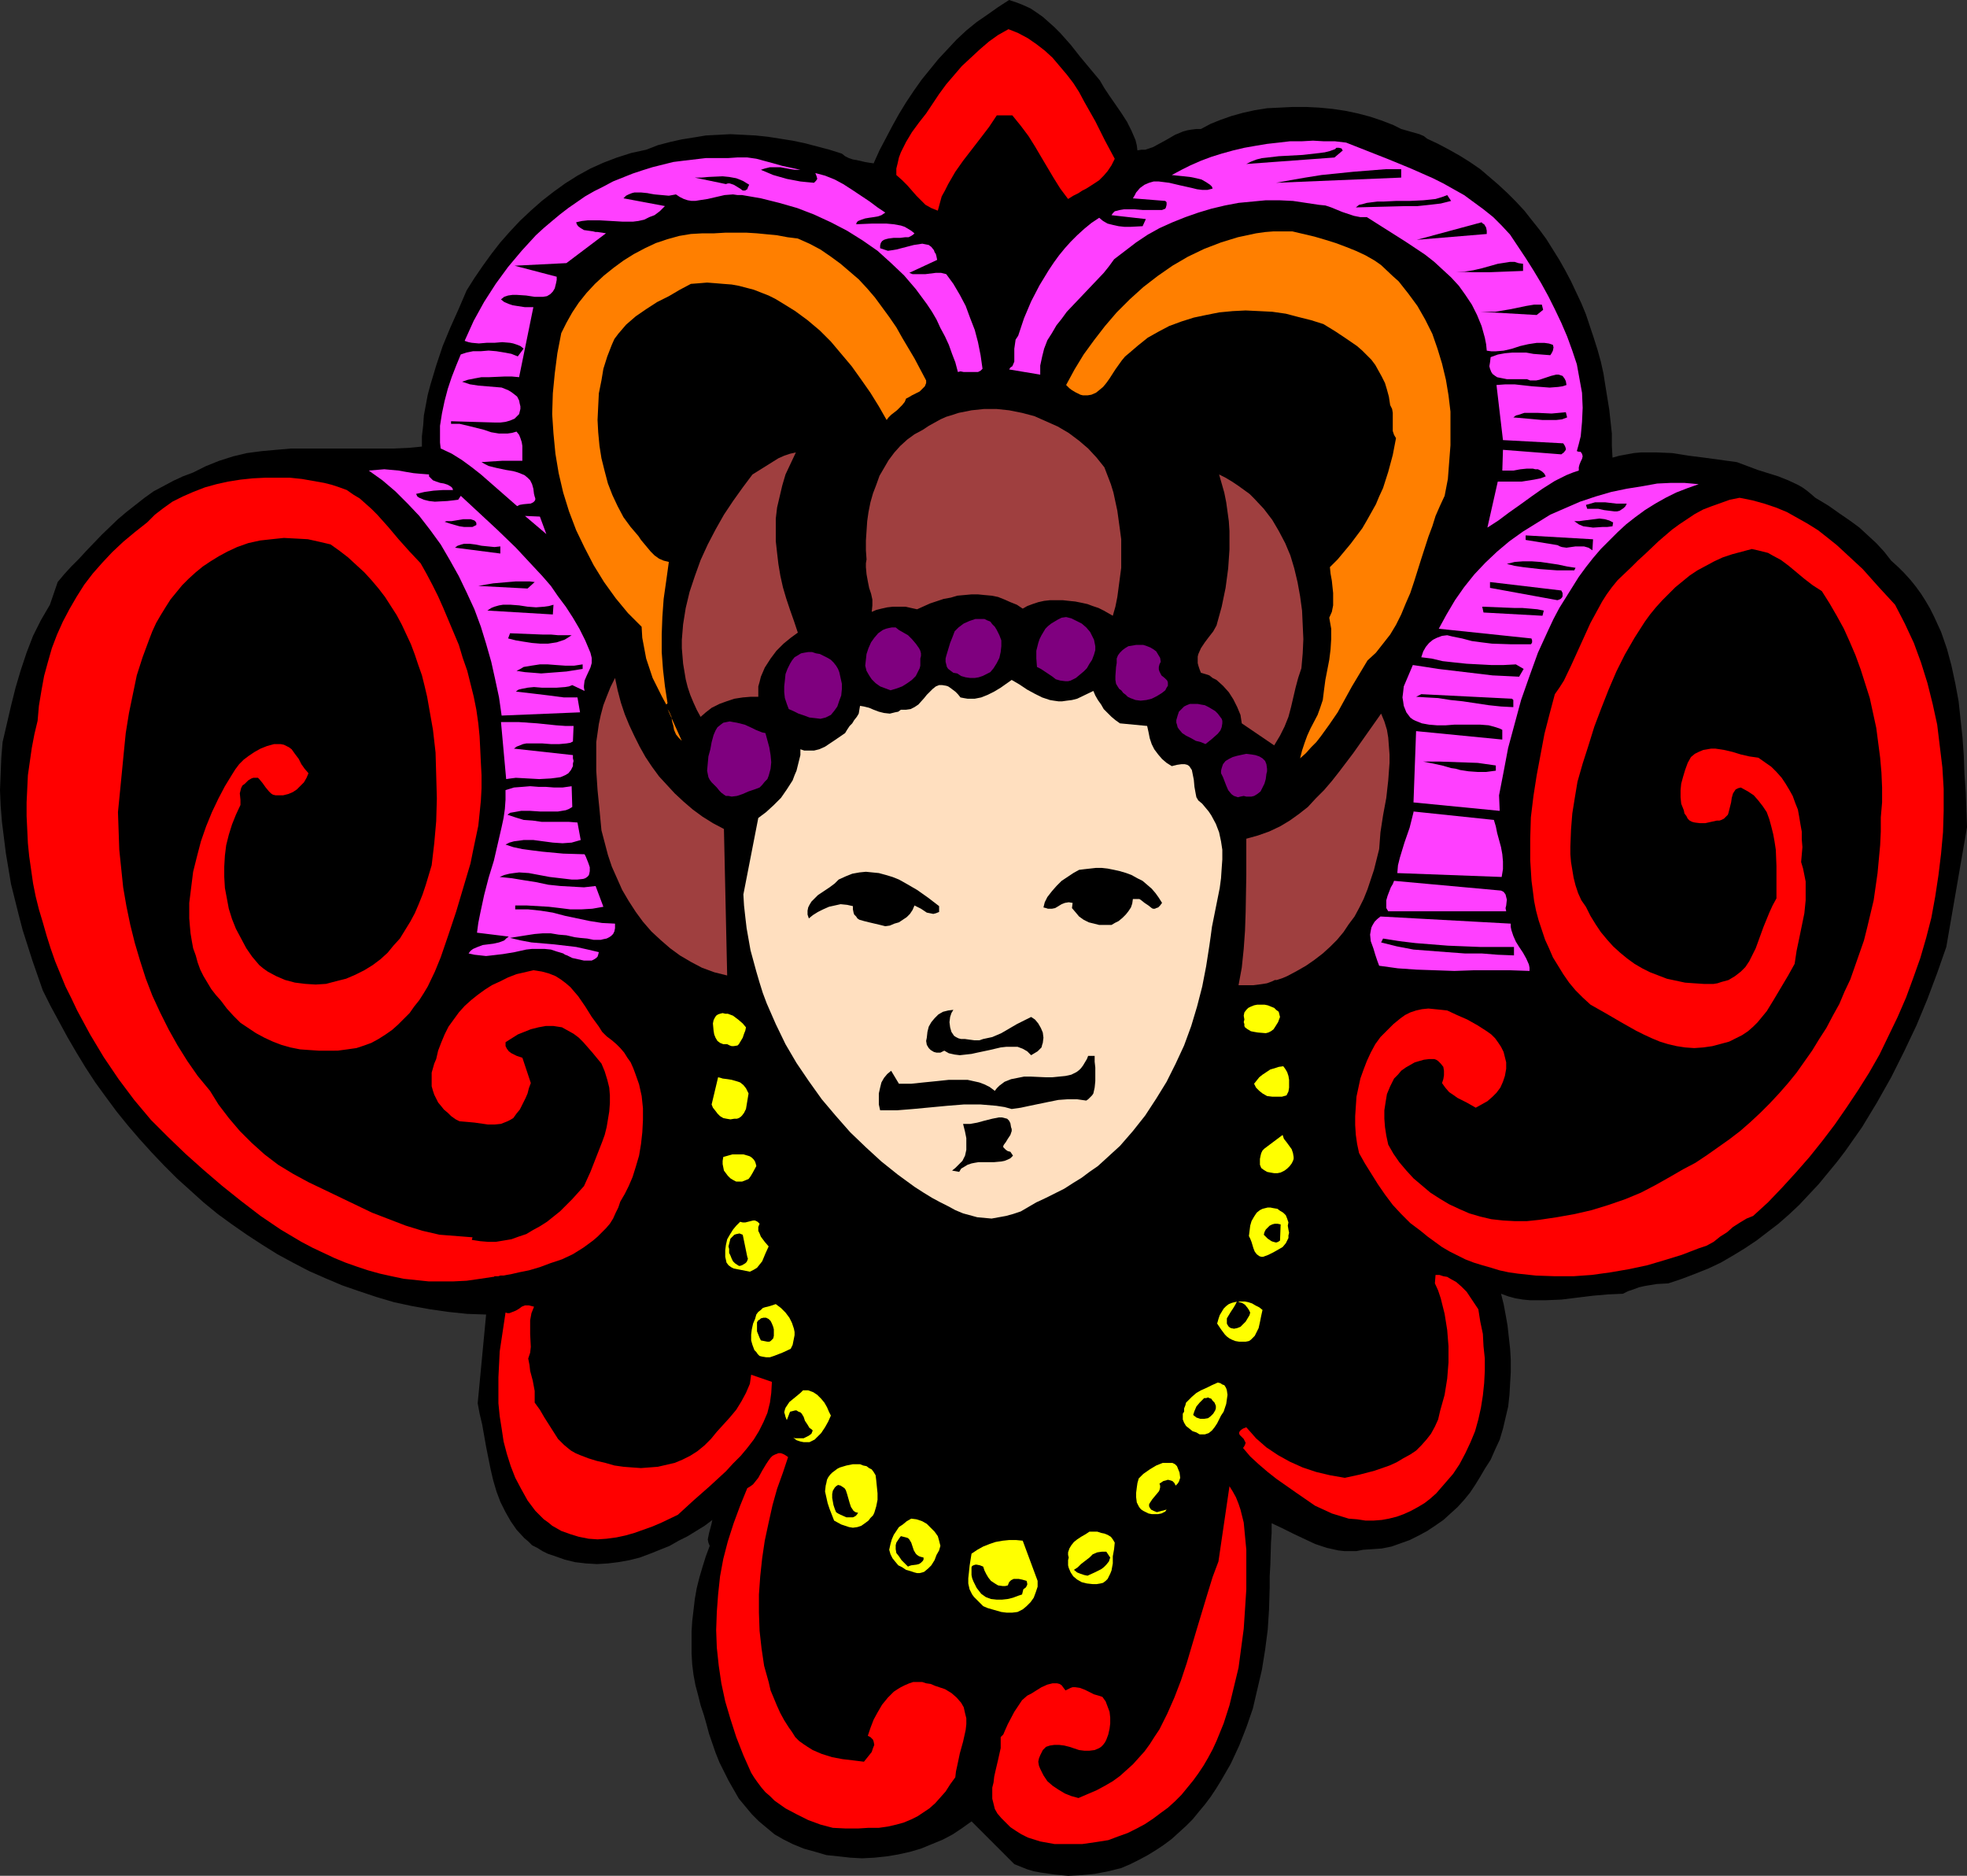 <?xml version="1.0" encoding="UTF-8" standalone="no"?>
<svg
   version="1.0"
   width="129.766mm"
   height="123.731mm"
   id="svg90"
   sodipodi:docname="Mask Design.wmf"
   xmlns:inkscape="http://www.inkscape.org/namespaces/inkscape"
   xmlns:sodipodi="http://sodipodi.sourceforge.net/DTD/sodipodi-0.dtd"
   xmlns="http://www.w3.org/2000/svg"
   xmlns:svg="http://www.w3.org/2000/svg">
  <rect width="100%" height="100%" fill="#333333" stroke="none"/>
  <sodipodi:namedview
     id="namedview90"
     pagecolor="#ffffff"
     bordercolor="#000000"
     borderopacity="0.25"
     inkscape:showpageshadow="2"
     inkscape:pageopacity="0.0"
     inkscape:pagecheckerboard="0"
     inkscape:deskcolor="#d1d1d1"
     inkscape:document-units="mm" />
  <defs
     id="defs1">
    <pattern
       id="WMFhbasepattern"
       patternUnits="userSpaceOnUse"
       width="6"
       height="6"
       x="0"
       y="0" />
  </defs>
  <path
     style="fill:#000000;fill-opacity:1;fill-rule:evenodd;stroke:none"
     d="m 274.235,20.037 1.131,1.939 1.293,1.939 1.454,2.101 1.454,2.101 1.454,2.262 1.131,2.262 0.97,2.262 0.323,1.293 0.162,1.293 0.97,-0.162 h 0.97 l 0.97,-0.323 0.97,-0.323 1.778,-0.97 1.778,-0.97 1.939,-1.131 1.939,-0.808 1.131,-0.323 0.97,-0.162 1.293,-0.162 h 1.131 l 2.424,-1.293 2.424,-0.97 2.747,-0.97 2.909,-0.808 2.909,-0.646 3.07,-0.485 3.232,-0.162 3.232,-0.162 h 3.232 l 3.232,0.162 3.394,0.323 3.232,0.485 3.07,0.646 3.07,0.808 2.909,0.97 2.909,1.131 0.97,0.485 0.97,0.485 2.262,0.646 2.262,0.646 1.131,0.485 0.808,0.646 2.747,1.293 2.747,1.454 2.586,1.454 2.586,1.616 2.586,1.777 2.262,1.939 2.262,1.939 2.262,2.101 2.101,2.101 2.101,2.262 1.778,2.262 1.939,2.424 1.778,2.424 1.616,2.585 1.616,2.585 1.454,2.585 1.454,2.747 1.293,2.747 1.293,2.747 1.131,2.747 0.97,2.909 0.97,2.909 0.97,3.07 0.808,2.909 0.646,2.909 0.485,3.07 0.97,5.979 0.646,5.979 v 3.07 l 0.162,2.909 1.778,-0.485 1.778,-0.323 1.778,-0.323 1.778,-0.162 h 3.878 l 3.878,0.162 4.04,0.646 3.878,0.485 8.242,1.131 2.586,0.97 2.586,0.97 2.586,0.808 2.586,0.808 2.424,0.97 2.424,1.131 1.131,0.646 1.131,0.808 0.97,0.808 1.131,0.97 3.232,1.939 2.747,1.939 2.586,1.777 2.424,1.778 2.101,1.939 2.101,1.939 1.939,2.101 1.778,2.262 1.778,1.616 1.454,1.454 1.616,1.778 1.293,1.616 1.293,1.778 1.131,1.777 1.131,1.939 0.97,1.939 1.778,3.878 1.454,4.201 1.131,4.201 0.97,4.525 0.808,4.363 0.485,4.525 0.485,4.525 0.323,4.525 0.162,4.525 0.323,4.525 0.162,4.363 0.162,4.363 -5.171,29.894 -2.262,6.464 -2.424,6.464 -2.747,6.625 -3.07,6.464 -3.232,6.464 -3.555,6.302 -3.717,6.14 -4.202,5.979 -2.101,2.747 -2.262,2.747 -2.262,2.747 -2.424,2.585 -2.424,2.585 -2.586,2.424 -2.586,2.262 -2.747,2.101 -2.747,2.101 -2.909,1.939 -2.909,1.778 -3.07,1.778 -3.07,1.454 -3.232,1.293 -3.394,1.293 -3.394,1.131 -2.909,0.162 -2.909,0.485 -1.454,0.323 -1.293,0.485 -1.454,0.485 -1.293,0.646 -3.717,0.162 -3.717,0.323 -7.918,0.97 -3.878,0.162 h -1.939 -1.939 l -1.778,-0.162 -1.939,-0.323 -1.778,-0.485 -1.778,-0.646 0.646,2.585 0.485,2.585 0.485,2.747 0.323,2.909 0.323,2.909 0.162,2.747 v 3.07 l -0.162,2.747 -0.162,2.909 -0.323,2.909 -0.646,2.747 -0.646,2.747 -0.808,2.747 -1.131,2.424 -1.131,2.585 -1.454,2.262 -1.131,1.939 -1.293,2.101 -1.293,1.939 -1.454,1.778 -1.616,1.778 -1.778,1.616 -1.778,1.616 -2.101,1.454 -1.939,1.293 -2.101,1.131 -2.262,1.131 -2.262,0.808 -2.262,0.808 -2.424,0.485 -2.262,0.162 -2.424,0.162 -1.616,0.323 h -1.616 -1.454 l -1.454,-0.162 -1.454,-0.323 -1.454,-0.323 -2.909,-0.97 -2.747,-1.293 -2.747,-1.293 -2.586,-1.293 -2.747,-1.293 v 2.424 l -0.162,2.424 -0.162,5.494 -0.162,2.909 v 2.747 l -0.162,5.494 -0.323,5.009 -0.646,5.009 -0.808,5.009 -1.131,4.848 -1.131,4.848 -1.616,4.686 -1.778,4.525 -2.101,4.525 -2.424,4.201 -1.293,2.101 -1.293,1.939 -1.454,1.939 -1.616,1.939 -1.454,1.778 -1.616,1.616 -1.778,1.616 -1.778,1.616 -1.939,1.454 -1.939,1.293 -2.101,1.293 -2.101,1.131 -2.262,1.131 -2.262,0.97 -3.232,0.808 -3.394,0.646 -3.394,0.323 -3.232,0.162 -3.394,-0.323 -3.394,-0.485 -1.778,-0.323 -1.616,-0.485 -1.616,-0.646 -1.616,-0.646 -10.666,-10.665 -2.262,1.616 -2.424,1.616 -2.424,1.293 -2.747,1.131 -2.747,1.131 -2.747,0.808 -2.909,0.646 -2.909,0.485 -3.07,0.323 -3.07,0.162 -2.909,-0.162 -2.909,-0.323 -3.07,-0.323 -2.747,-0.808 -2.909,-0.808 -2.747,-1.131 -2.262,-1.131 -2.262,-1.293 -1.939,-1.616 -1.939,-1.616 -1.778,-1.777 -1.616,-1.939 -1.616,-1.939 -1.293,-2.262 -1.293,-2.262 -1.131,-2.262 -1.131,-2.262 -0.97,-2.424 -1.616,-4.686 -0.646,-2.424 -0.646,-2.262 -0.808,-2.424 -0.646,-2.585 -0.646,-2.424 -0.485,-2.585 -0.323,-2.585 -0.162,-2.747 v -2.747 -2.747 l 0.162,-2.585 0.323,-2.747 0.323,-2.747 0.485,-2.747 0.646,-2.585 0.808,-2.747 0.808,-2.585 0.97,-2.585 -0.323,-0.808 -0.162,-0.808 0.162,-0.808 0.162,-0.808 0.485,-1.778 0.162,-0.646 0.162,-0.808 -1.939,1.454 -2.101,1.293 -2.101,1.293 -2.262,1.131 -2.262,1.293 -2.424,0.97 -2.424,0.97 -2.586,0.97 -2.586,0.646 -2.747,0.485 -2.586,0.323 -2.747,0.162 -2.747,-0.162 -2.747,-0.323 -2.586,-0.646 -2.747,-0.97 -1.454,-0.485 -1.293,-0.646 -1.293,-0.808 -1.293,-0.646 -0.97,-0.97 -0.97,-0.808 -1.939,-2.101 -1.454,-2.101 -1.293,-2.262 -1.293,-2.585 -0.97,-2.585 -0.808,-2.747 -0.646,-2.747 -1.131,-5.656 -0.97,-5.494 -0.646,-2.747 -0.485,-2.585 2.101,-22.138 -4.686,-0.162 -4.686,-0.485 -4.525,-0.646 -4.525,-0.808 -4.525,-0.97 -4.363,-1.293 -4.363,-1.454 -4.202,-1.454 -4.202,-1.778 -4.04,-1.777 -4.04,-2.101 -3.878,-2.101 -3.878,-2.424 -3.717,-2.424 -3.717,-2.585 -3.555,-2.585 -3.555,-2.909 -3.394,-3.07 -3.232,-2.909 -3.232,-3.232 -3.07,-3.232 -3.07,-3.393 -2.909,-3.393 -2.747,-3.393 -2.747,-3.717 -2.586,-3.555 -2.424,-3.717 -2.262,-3.717 -2.262,-3.878 -2.101,-3.878 -2.101,-3.878 -1.939,-3.878 L 8.08,239.477 5.656,231.883 4.686,228.166 3.717,224.288 2.747,220.41 2.101,216.532 1.454,212.653 0.97,208.775 0.485,204.897 0.162,200.857 0,196.979 l 0.162,-4.04 0.162,-4.04 0.323,-3.878 2.101,-9.049 1.131,-4.525 1.293,-4.363 1.454,-4.363 1.616,-4.201 0.97,-1.939 0.97,-1.939 1.131,-1.939 1.131,-1.939 1.939,-5.656 1.616,-1.939 1.778,-1.939 1.939,-1.939 1.778,-1.939 3.878,-4.04 4.04,-3.878 2.101,-1.778 2.262,-1.777 2.262,-1.778 2.262,-1.616 2.424,-1.293 2.424,-1.293 2.424,-1.131 2.586,-0.97 3.232,-1.616 3.232,-1.293 3.555,-1.131 3.394,-0.808 3.717,-0.485 3.555,-0.323 3.717,-0.323 h 3.717 7.434 7.272 3.717 3.555 l 3.555,-0.162 3.394,-0.323 v -2.585 l 0.323,-2.747 0.162,-2.424 0.485,-2.585 0.485,-2.585 0.646,-2.424 1.454,-4.848 1.616,-4.848 1.939,-4.686 2.101,-4.686 1.939,-4.525 1.939,-3.07 2.101,-3.07 2.101,-2.909 2.262,-2.909 2.424,-2.747 2.424,-2.585 2.747,-2.585 2.747,-2.424 2.909,-2.262 2.909,-2.101 3.07,-1.939 3.232,-1.777 3.232,-1.454 3.394,-1.293 3.555,-1.131 3.717,-0.808 2.909,-1.131 3.07,-0.808 2.909,-0.646 3.07,-0.485 2.909,-0.485 3.07,-0.162 3.07,-0.162 3.232,0.162 3.07,0.162 3.07,0.323 3.07,0.485 3.07,0.485 3.07,0.646 3.07,0.808 3.07,0.808 3.07,0.97 0.808,0.646 0.97,0.485 0.97,0.323 0.97,0.162 2.101,0.485 0.97,0.162 1.131,0.162 1.454,-3.232 1.616,-3.07 1.616,-3.07 1.616,-2.909 1.778,-2.909 1.939,-2.909 1.939,-2.747 2.101,-2.585 2.101,-2.585 2.262,-2.424 2.262,-2.424 2.424,-2.262 2.586,-2.101 2.586,-1.777 2.747,-1.939 L 251.611,0 l 1.939,0.646 1.616,0.646 1.778,0.808 1.454,0.97 1.616,1.131 1.454,1.293 1.454,1.293 1.454,1.454 2.586,2.909 2.424,3.07 2.424,2.909 z"
     id="path1" />
  <path
     style="fill:#ff0000;fill-opacity:1;fill-rule:evenodd;stroke:none"
     d="m 277.952,39.59 -0.808,1.616 -0.97,1.454 -0.97,1.131 -1.131,1.131 -1.454,0.97 -1.778,1.131 -0.97,0.485 -0.97,0.646 -1.293,0.646 -1.293,0.808 -1.939,-2.585 -1.616,-2.585 -3.07,-5.171 -1.616,-2.747 -1.616,-2.585 -1.939,-2.585 -2.101,-2.585 h -3.878 l -1.939,2.909 -2.101,2.747 -4.363,5.656 -1.939,2.747 -1.778,3.07 -0.808,1.616 -0.808,1.454 -0.485,1.777 -0.485,1.777 -1.616,-0.646 -1.454,-0.808 -1.131,-1.131 -1.131,-1.131 -2.262,-2.585 -1.293,-1.293 -1.454,-1.293 v -1.616 l 0.323,-1.293 0.323,-1.454 0.485,-1.293 0.646,-1.293 0.646,-1.293 1.454,-2.424 1.778,-2.424 1.778,-2.262 1.616,-2.424 1.616,-2.424 1.778,-2.424 3.878,-4.525 2.262,-2.101 2.262,-2.101 2.262,-1.939 2.262,-1.616 2.586,-1.454 2.424,0.97 2.424,1.293 2.101,1.454 2.101,1.616 1.939,1.777 1.778,2.101 1.778,2.101 1.616,2.101 1.454,2.262 1.293,2.424 2.747,4.848 2.424,4.848 z"
     id="path2" />
  <path
     style="fill:#ff3fff;fill-opacity:1;fill-rule:evenodd;stroke:none"
     d="m 376.528,58.496 1.939,2.909 1.939,2.909 1.939,3.07 1.939,3.232 1.778,3.232 1.616,3.232 1.616,3.393 1.454,3.393 1.293,3.555 1.131,3.393 0.646,3.555 0.646,3.555 0.162,3.717 -0.162,3.555 -0.323,3.555 -0.485,1.939 -0.485,1.778 0.485,0.162 h 0.485 l 0.162,0.323 0.162,0.162 0.162,0.646 -0.162,0.646 -0.323,0.646 -0.323,0.808 -0.162,0.646 v 0.808 l -1.454,0.485 -1.616,0.646 -2.909,1.454 -3.07,1.939 -2.747,1.939 -2.909,2.101 -2.747,1.939 -2.586,1.939 -2.747,1.778 2.586,-11.473 h 1.293 1.454 3.232 l 3.07,-0.485 1.616,-0.323 1.293,-0.485 -0.323,-0.646 -0.485,-0.485 -0.485,-0.323 -0.646,-0.323 h -0.646 l -0.646,-0.162 h -1.454 l -1.616,0.162 -1.778,0.323 h -1.454 -1.293 l 0.162,-5.171 14.544,1.131 0.646,-0.485 0.485,-0.646 v -0.323 l -0.162,-0.485 -0.162,-0.323 -0.323,-0.485 -15.029,-0.808 -1.616,-13.735 2.262,-0.162 h 2.262 l 4.363,0.485 2.262,0.162 2.101,0.162 2.101,-0.162 1.131,-0.162 0.97,-0.323 -0.162,-0.97 -0.323,-0.646 -0.485,-0.646 -0.485,-0.162 -0.485,-0.162 h -0.646 l -1.293,0.323 -2.909,0.97 -0.808,0.162 h -0.808 -0.646 l -0.808,-0.323 h -3.232 -1.778 l -1.616,-0.323 -0.808,-0.162 -0.485,-0.323 -0.646,-0.485 -0.323,-0.485 -0.323,-0.808 -0.162,-0.646 0.162,-0.97 0.162,-1.293 1.778,-0.646 1.778,-0.323 1.778,-0.162 h 1.778 1.778 l 1.778,0.323 2.101,0.162 2.101,0.162 0.323,-0.485 0.323,-0.646 0.162,-0.808 -0.162,-0.646 -0.97,-0.323 -1.131,-0.162 h -0.97 -0.97 l -2.101,0.323 -2.101,0.485 -1.939,0.646 -2.101,0.485 -1.939,0.162 h -1.131 l -1.131,-0.162 -0.162,-1.616 -0.323,-1.616 -0.808,-2.909 -1.131,-2.747 -1.293,-2.585 -1.616,-2.424 -1.616,-2.262 -1.939,-2.101 -2.101,-1.939 -2.101,-1.939 -2.262,-1.777 -4.848,-3.232 -4.848,-3.07 -4.848,-3.07 h -1.616 l -1.616,-0.323 -1.454,-0.485 -1.454,-0.485 -2.747,-1.131 -1.454,-0.485 -1.616,-0.162 -3.232,-0.485 -3.232,-0.485 -3.394,-0.162 h -3.394 l -3.394,0.323 -3.394,0.323 -3.394,0.646 -3.394,0.808 -3.232,0.97 -3.232,1.131 -3.232,1.293 -3.232,1.454 -2.909,1.616 -2.909,1.939 -2.747,2.101 -2.747,2.101 -1.293,1.777 -1.293,1.616 -3.07,3.232 -3.07,3.232 -3.07,3.232 -1.293,1.777 -1.293,1.616 -1.131,1.939 -1.131,1.777 -0.808,2.101 -0.485,1.939 -0.485,2.262 v 2.262 l -7.757,-1.293 0.323,-0.485 0.485,-0.323 0.485,-1.131 v -1.131 -2.101 l 0.162,-1.131 0.162,-1.131 0.323,-0.485 0.323,-0.485 1.454,-4.363 1.778,-4.201 2.101,-4.04 2.262,-3.717 1.293,-1.939 1.293,-1.777 1.454,-1.777 1.454,-1.616 1.616,-1.616 1.778,-1.616 1.778,-1.454 1.939,-1.293 0.97,0.808 1.131,0.646 1.293,0.323 1.454,0.323 1.454,0.162 h 1.454 l 3.07,-0.162 0.808,-1.777 -8.565,-0.97 0.323,-0.485 0.485,-0.485 0.646,-0.162 0.646,-0.162 0.97,-0.162 h 0.808 1.939 l 1.939,0.162 h 2.101 1.939 0.808 l 0.808,-0.323 0.162,-0.323 0.162,-0.646 v -0.646 l -0.323,-0.323 -8.08,-0.646 0.485,-0.808 0.323,-0.646 0.97,-1.131 1.131,-0.808 1.131,-0.485 1.131,-0.323 h 1.293 l 1.293,0.162 1.293,0.162 2.747,0.646 2.909,0.646 1.293,0.323 1.293,0.162 h 1.293 l 1.293,-0.323 -0.162,-0.485 -0.485,-0.485 -0.97,-0.646 -1.131,-0.646 -1.293,-0.323 -1.616,-0.323 -1.454,-0.162 -1.616,-0.162 -1.454,-0.162 2.424,-1.293 2.262,-1.131 2.586,-1.131 2.586,-0.97 2.586,-0.808 2.909,-0.808 2.747,-0.646 2.747,-0.485 2.909,-0.485 2.909,-0.323 2.747,-0.323 h 2.909 l 2.909,-0.162 2.747,0.162 h 2.747 l 2.747,0.323 5.333,2.101 5.333,2.101 5.494,2.262 5.494,2.424 2.586,1.293 2.586,1.454 2.586,1.454 2.424,1.777 2.424,1.777 2.424,1.939 2.101,2.101 z"
     id="path3" />
  <path
     style="fill:#000000;fill-opacity:1;fill-rule:evenodd;stroke:none"
     d="m 334.835,37.489 -2.101,1.777 -21.978,1.616 1.293,-0.646 1.293,-0.485 1.293,-0.323 1.454,-0.162 2.747,-0.323 5.979,-0.323 2.909,-0.323 2.586,-0.323 1.293,-0.323 1.293,-0.485 0.162,-0.162 0.162,-0.162 h 0.646 l 0.646,0.162 0.323,0.646 z"
     id="path4" />
  <path
     style="fill:#000000;fill-opacity:1;fill-rule:evenodd;stroke:none"
     d="m 349.379,44.276 -31.189,1.293 3.555,-0.646 3.717,-0.646 4.04,-0.646 7.918,-0.808 4.04,-0.323 4.04,-0.323 h 3.878 z"
     id="path5" />
  <path
     style="fill:#ff3fff;fill-opacity:1;fill-rule:evenodd;stroke:none"
     d="m 199.576,42.337 h -1.293 l -1.131,-0.162 -2.586,-0.485 h -1.454 -1.131 l -1.293,0.323 -0.97,0.323 3.07,1.293 3.394,0.97 3.394,0.646 1.616,0.162 1.778,0.162 0.485,-0.485 0.323,-0.485 -0.162,-0.646 -0.323,-0.808 2.424,0.646 2.424,0.97 2.101,1.131 2.262,1.454 4.363,2.909 1.939,1.454 1.939,1.293 -0.97,0.646 -0.97,0.323 -0.97,0.162 -1.131,0.162 -0.97,0.162 -0.97,0.323 -0.808,0.323 -0.323,0.323 -0.162,0.485 3.878,-0.162 h 3.717 l 1.778,0.162 1.778,0.323 0.97,0.323 1.616,0.97 0.808,0.646 -0.323,0.323 -0.485,0.323 -0.646,0.323 h -0.808 l -1.293,0.162 h -1.616 l -1.293,0.162 -0.646,0.162 -0.485,0.162 -0.485,0.323 -0.323,0.485 -0.162,0.646 v 0.646 l 0.97,0.323 0.97,0.323 1.131,-0.162 0.97,-0.162 4.363,-1.131 1.131,-0.162 0.97,-0.162 0.808,0.162 0.808,0.162 0.646,0.485 0.646,0.808 0.162,0.485 0.323,0.485 0.162,0.646 0.162,0.808 -6.949,3.232 0.808,0.323 h 0.97 1.131 1.131 l 2.586,-0.323 h 1.293 l 1.293,0.323 1.778,2.424 1.616,2.747 1.454,2.747 1.131,3.07 1.131,2.909 0.808,3.07 0.646,3.232 0.485,3.393 -0.485,0.485 -0.646,0.323 h -0.808 -0.97 -1.778 l -0.808,-0.162 -0.646,0.162 -0.646,-2.424 -0.808,-2.101 -0.808,-2.262 -0.97,-2.101 -1.131,-2.101 -0.97,-2.101 -1.131,-1.939 -1.293,-1.939 -2.747,-3.717 -2.909,-3.393 -3.232,-3.07 -3.394,-3.07 -3.717,-2.585 -3.878,-2.424 -4.04,-2.101 -4.202,-1.939 -4.202,-1.616 -4.525,-1.293 -4.525,-1.131 -4.686,-0.808 h -1.131 l -1.131,-0.162 -2.101,0.162 -4.202,0.97 -2.101,0.323 -0.97,0.162 h -0.97 l -0.97,-0.162 -0.97,-0.323 -0.97,-0.485 -0.97,-0.646 -1.778,0.323 -1.778,-0.162 -1.778,-0.162 -0.97,-0.162 -0.808,-0.162 -1.616,-0.162 h -1.616 l -0.646,0.162 -0.808,0.323 -0.646,0.323 -0.646,0.646 10.342,1.939 -1.293,1.293 -1.293,0.97 -1.293,0.485 -1.293,0.646 -1.454,0.323 -1.293,0.162 h -2.747 l -2.747,-0.162 -2.909,-0.162 h -2.909 l -1.454,0.162 -1.454,0.323 0.162,0.485 0.323,0.485 0.646,0.485 0.808,0.485 1.131,0.162 1.131,0.162 0.646,0.162 h 0.485 l 1.131,0.162 0.97,0.162 -9.858,7.433 -12.928,0.646 10.504,2.747 v 0.808 l -0.162,0.808 -0.162,0.646 -0.162,0.646 -0.485,0.808 -0.646,0.646 -0.808,0.485 -0.97,0.162 h -0.97 -1.131 l -2.101,-0.323 -2.424,-0.162 h -0.97 l -1.131,0.162 -0.97,0.323 -0.808,0.646 0.808,0.646 1.131,0.485 0.97,0.323 0.97,0.162 2.101,0.323 h 2.101 l -3.555,17.452 -1.778,-0.162 h -1.939 l -3.717,0.162 h -1.939 l -1.778,0.323 -1.616,0.323 -1.454,0.485 0.97,0.323 0.97,0.323 2.101,0.323 1.939,0.162 1.939,0.162 1.939,0.162 0.808,0.323 0.808,0.323 0.808,0.485 0.646,0.485 0.808,0.646 0.485,0.97 0.162,0.808 0.162,0.646 v 0.646 l -0.162,0.646 -0.162,0.646 -0.323,0.323 -0.808,0.808 -1.131,0.485 -1.131,0.323 -1.293,0.162 h -1.293 l -10.989,-0.323 v 0.646 h 2.101 l 2.101,0.485 1.939,0.485 1.939,0.485 1.939,0.646 1.939,0.323 h 2.101 l 1.131,-0.162 1.131,-0.323 0.646,0.808 0.323,0.808 0.323,0.97 0.162,0.97 v 1.939 1.778 h -2.424 -2.586 l -5.171,0.323 0.808,0.485 0.97,0.485 1.939,0.485 2.262,0.485 1.939,0.323 1.131,0.323 0.808,0.323 0.808,0.323 0.808,0.646 0.646,0.646 0.485,0.97 0.323,1.131 0.162,1.293 0.162,0.646 0.162,0.485 v 0.323 l -0.162,0.323 -0.162,0.162 -0.162,0.162 -0.646,0.323 -1.778,0.162 -0.97,0.162 -0.646,0.323 -9.05,-7.918 -2.262,-1.778 -2.424,-1.777 -2.586,-1.616 -2.747,-1.293 -0.162,-1.454 v -1.293 -2.909 l 0.485,-3.07 0.646,-3.07 0.808,-3.07 0.97,-2.909 1.131,-2.909 1.131,-2.747 1.454,-0.485 1.616,-0.323 h 1.939 l 1.939,-0.162 1.939,0.162 1.939,0.323 1.778,0.323 1.616,0.646 1.454,-1.939 -0.808,-0.646 -0.808,-0.323 -0.97,-0.323 -0.808,-0.162 -1.939,-0.162 -1.939,0.162 h -1.939 l -1.939,0.162 -1.778,-0.162 -0.808,-0.162 -0.97,-0.323 2.262,-5.009 2.586,-4.686 2.909,-4.525 3.07,-4.201 3.394,-4.04 3.555,-3.878 1.939,-1.777 2.101,-1.777 1.939,-1.616 2.101,-1.616 2.101,-1.454 2.101,-1.454 2.262,-1.293 2.262,-1.131 2.424,-1.293 2.424,-0.97 2.424,-0.97 2.424,-0.808 2.586,-0.808 2.586,-0.646 2.586,-0.646 2.586,-0.323 2.747,-0.323 2.747,-0.323 h 2.747 2.747 l 2.424,-0.162 h 2.424 l 2.262,0.323 4.202,1.131 2.262,0.646 2.262,0.485 z"
     id="path6" />
  <path
     style="fill:#000000;fill-opacity:1;fill-rule:evenodd;stroke:none"
     d="m 361.822,50.093 -2.586,0.646 -2.747,0.323 -3.07,0.323 H 350.51 l -6.302,0.162 -6.141,0.162 0.808,-0.646 0.808,-0.162 1.131,-0.323 1.293,-0.162 1.293,-0.162 h 1.454 l 3.232,-0.162 h 3.394 l 3.394,-0.162 1.616,-0.162 1.454,-0.162 1.616,-0.485 1.293,-0.485 z"
     id="path7" />
  <path
     style="fill:#000000;fill-opacity:1;fill-rule:evenodd;stroke:none"
     d="m 186.809,46.053 -0.323,0.646 -0.162,0.485 -0.323,0.162 -0.162,0.162 h -0.323 -0.323 l -0.646,-0.485 -0.808,-0.485 -0.808,-0.485 -0.97,-0.323 h -0.485 l -0.485,0.162 -7.757,-1.616 h 1.616 l 1.778,-0.162 3.555,-0.162 1.616,0.162 1.778,0.323 1.616,0.646 0.808,0.485 z"
     id="path8" />
  <path
     style="fill:#000000;fill-opacity:1;fill-rule:evenodd;stroke:none"
     d="m 370.71,58.334 -17.453,1.454 16.16,-4.363 0.323,0.323 0.323,0.162 0.485,0.808 0.162,0.808 z"
     id="path9" />
  <path
     style="fill:#ff7f00;fill-opacity:1;fill-rule:evenodd;stroke:none"
     d="m 342.753,64.959 1.616,1.131 2.909,2.747 1.454,1.293 2.424,3.07 2.262,3.07 1.939,3.393 1.778,3.555 1.293,3.717 1.131,3.717 0.97,4.04 0.646,3.878 0.485,4.04 v 4.201 4.201 l -0.323,4.201 -0.323,4.201 -0.808,4.201 -1.131,2.424 -1.131,2.585 -0.808,2.585 -0.97,2.585 -1.778,5.494 -1.778,5.656 -0.97,2.909 -1.131,2.585 -1.131,2.747 -1.293,2.585 -1.454,2.424 -1.778,2.262 -1.778,2.262 -2.101,1.939 -1.939,3.232 -1.939,3.232 -1.778,3.232 -1.778,3.232 -2.101,3.07 -2.101,2.909 -1.131,1.454 -1.293,1.293 -1.293,1.454 -1.454,1.293 0.485,-1.939 0.646,-1.939 0.646,-1.777 0.808,-1.778 1.778,-3.393 0.646,-1.778 0.646,-1.939 0.323,-2.585 0.323,-2.424 0.97,-5.009 0.323,-2.585 0.162,-2.585 v -2.585 l -0.485,-2.747 0.646,-1.454 0.323,-1.616 v -1.454 -1.616 l -0.323,-3.07 -0.323,-1.778 -0.162,-1.616 1.939,-1.939 1.616,-1.939 1.616,-1.939 1.454,-1.939 1.454,-1.939 1.131,-1.939 2.262,-4.04 0.808,-1.939 0.97,-2.101 1.293,-4.04 1.131,-4.201 0.808,-4.201 -0.485,-0.808 -0.323,-0.97 v -0.97 -1.131 -2.424 l -0.162,-0.97 -0.485,-0.97 -0.323,-2.101 -0.485,-1.777 -0.485,-1.616 -0.808,-1.616 -0.808,-1.454 -0.808,-1.454 -0.97,-1.293 -1.131,-1.131 -1.131,-1.131 -1.293,-1.131 -2.586,-1.777 -2.909,-1.939 -2.909,-1.777 -3.07,-0.97 -3.232,-0.808 -3.07,-0.808 -3.394,-0.485 -3.232,-0.162 -3.394,-0.162 -3.232,0.162 -3.394,0.323 -3.232,0.646 -3.07,0.646 -3.07,0.97 -3.07,1.131 -2.747,1.454 -2.586,1.454 -2.424,1.939 -2.262,1.939 -0.97,0.808 -0.808,0.97 -1.616,2.262 -1.454,2.262 -0.808,1.131 -0.808,0.97 -0.97,0.808 -0.808,0.646 -1.131,0.485 -0.97,0.162 h -1.131 l -0.646,-0.162 -0.646,-0.323 -0.646,-0.323 -0.808,-0.485 -0.646,-0.485 -0.808,-0.808 2.101,-3.878 2.262,-3.717 2.586,-3.555 2.747,-3.555 2.909,-3.393 3.232,-3.232 3.394,-3.07 3.555,-2.747 3.717,-2.585 3.878,-2.262 4.04,-1.939 2.101,-0.808 2.101,-0.808 2.101,-0.646 2.101,-0.646 2.262,-0.485 2.262,-0.485 2.262,-0.323 2.101,-0.162 h 2.424 2.262 l 5.494,1.293 2.747,0.808 2.586,0.808 2.586,0.97 2.424,0.97 2.424,1.131 z"
     id="path10" />
  <path
     style="fill:#ff7f00;fill-opacity:1;fill-rule:evenodd;stroke:none"
     d="m 198.929,59.465 2.909,1.293 2.747,1.454 2.586,1.777 2.424,1.777 2.262,1.939 2.262,1.939 2.101,2.262 1.939,2.262 1.778,2.424 1.778,2.424 1.778,2.585 1.454,2.585 3.07,5.171 2.909,5.494 v 0.323 0.323 l -0.323,0.808 -0.646,0.646 -0.646,0.646 -1.939,0.97 -0.808,0.485 -0.646,0.323 -0.323,0.808 -0.646,0.808 -1.293,1.293 -1.454,1.131 -0.646,0.646 -0.485,0.646 -1.939,-3.393 -2.101,-3.393 -2.262,-3.232 -2.424,-3.393 -2.586,-3.07 -2.586,-3.07 -2.747,-2.747 -3.07,-2.585 -3.07,-2.262 -3.394,-2.101 -1.616,-0.97 -1.616,-0.808 -3.717,-1.454 -3.717,-0.97 -1.778,-0.323 -2.101,-0.162 -1.939,-0.162 -2.101,-0.162 -1.939,0.162 -2.101,0.162 -2.747,1.454 -2.747,1.616 -2.909,1.454 -2.747,1.777 -2.586,1.777 -2.424,2.101 -0.97,1.131 -0.97,1.131 -0.97,1.293 -0.646,1.454 -1.131,2.909 -0.97,3.07 -0.485,2.909 -0.646,3.232 -0.162,3.232 -0.162,3.393 0.162,3.07 0.323,3.393 0.485,3.07 0.808,3.232 0.808,3.07 1.131,2.909 1.293,2.747 1.454,2.747 1.778,2.424 1.939,2.262 0.646,0.97 0.808,0.97 1.616,1.939 0.97,0.97 1.131,0.808 1.131,0.485 1.293,0.323 -0.646,4.686 -0.646,4.525 -0.323,4.525 -0.162,4.363 v 4.363 l 0.323,4.363 0.485,4.201 0.646,4.201 -0.323,0.323 -1.131,-2.101 -1.131,-2.262 -1.131,-2.262 -0.808,-2.424 -0.808,-2.424 -0.485,-2.585 -0.485,-2.585 -0.162,-2.747 -3.394,-3.393 -3.07,-3.717 -2.909,-4.04 -2.586,-4.201 -2.262,-4.363 -2.101,-4.363 -1.778,-4.686 -1.454,-4.686 -1.131,-4.848 -0.808,-4.848 -0.485,-5.009 -0.323,-4.848 0.162,-5.171 0.485,-5.009 0.646,-5.009 0.97,-5.009 1.293,-2.585 1.454,-2.585 1.616,-2.424 1.939,-2.424 2.101,-2.262 2.262,-2.101 2.424,-1.939 2.424,-1.777 2.586,-1.616 2.747,-1.454 2.747,-1.293 2.909,-0.97 2.909,-0.808 2.909,-0.485 2.909,-0.162 h 2.909 l 2.747,-0.162 h 5.333 l 2.586,0.162 5.01,0.485 2.586,0.485 z"
     id="path11" />
  <path
     style="fill:#000000;fill-opacity:1;fill-rule:evenodd;stroke:none"
     d="m 379.76,67.545 -4.202,0.162 -4.202,0.162 h -4.202 l -4.202,-0.162 h 1.131 1.131 l 2.101,-0.323 2.101,-0.485 4.04,-1.131 2.101,-0.323 0.97,-0.162 h 1.131 l 0.97,0.323 1.131,0.162 z"
     id="path12" />
  <path
     style="fill:#000000;fill-opacity:1;fill-rule:evenodd;stroke:none"
     d="m 384.769,77.24 -1.616,1.293 -14.059,-0.808 h 1.939 1.778 l 3.878,-0.646 3.878,-0.808 1.939,-0.323 h 1.939 z"
     id="path13" />
  <path
     style="fill:#000000;fill-opacity:1;fill-rule:evenodd;stroke:none"
     d="m 390.748,104.064 -1.293,0.485 -1.454,0.162 h -1.616 -1.778 l -3.555,-0.323 -3.717,-0.323 0.646,-0.485 0.646,-0.162 1.454,-0.485 h 1.616 1.778 l 3.394,0.162 1.778,-0.162 1.778,-0.162 z"
     id="path14" />
  <path
     style="fill:#9f3f3f;fill-opacity:1;fill-rule:evenodd;stroke:none"
     d="m 275.366,116.507 0.808,2.101 0.808,2.101 0.646,2.101 0.485,2.262 0.485,2.262 0.646,4.686 0.323,2.424 v 2.424 2.262 2.424 l -0.323,2.424 -0.323,2.424 -0.323,2.424 -0.485,2.424 -0.646,2.262 -1.131,-0.646 -1.131,-0.646 -1.293,-0.646 -1.454,-0.485 -1.293,-0.485 -1.454,-0.323 -1.616,-0.323 -1.616,-0.162 -1.454,-0.162 h -1.616 -1.616 l -1.454,0.162 -1.454,0.323 -1.454,0.485 -1.293,0.485 -1.131,0.646 -1.454,-0.97 -1.616,-0.646 -1.454,-0.646 -1.616,-0.646 -1.616,-0.323 -1.778,-0.162 -1.616,-0.162 h -1.616 l -1.778,0.162 -1.778,0.162 -1.616,0.485 -1.778,0.323 -3.394,1.131 -3.232,1.454 -1.454,-0.323 -1.454,-0.323 h -1.616 -1.454 l -1.454,0.162 -1.454,0.323 -1.293,0.323 -1.131,0.485 0.162,-1.616 v -1.454 l -0.323,-1.454 -0.485,-1.454 -0.323,-1.616 -0.323,-1.778 -0.162,-1.777 v -0.97 l 0.162,-0.97 -0.162,-2.262 v -2.424 l 0.162,-2.424 0.162,-2.424 0.323,-2.262 0.485,-2.424 0.646,-2.262 0.808,-2.101 0.808,-2.262 1.131,-1.939 1.131,-1.939 1.454,-1.939 1.454,-1.616 1.778,-1.616 1.778,-1.293 2.101,-1.131 1.454,-0.97 1.454,-0.808 1.454,-0.808 1.454,-0.646 1.616,-0.485 1.454,-0.485 3.232,-0.646 3.07,-0.323 h 3.232 l 3.07,0.323 3.232,0.646 3.07,0.808 2.909,1.293 2.909,1.293 2.747,1.616 2.586,1.939 2.262,1.939 2.101,2.262 z"
     id="path15" />
  <path
     style="fill:#ff3fff;fill-opacity:1;fill-rule:evenodd;stroke:none"
     d="m 423.553,120.708 -2.747,0.97 -2.909,1.131 -2.586,1.293 -2.586,1.454 -2.586,1.616 -2.424,1.778 -2.262,1.778 -2.101,1.939 -2.101,2.101 -2.101,2.101 -1.939,2.262 -1.778,2.262 -1.778,2.424 -1.616,2.585 -1.616,2.585 -1.616,2.585 -1.454,2.747 -1.293,2.747 -2.586,5.656 -2.101,5.817 -2.101,5.979 -1.616,5.979 -1.616,5.979 -1.131,5.979 -1.131,5.817 0.162,3.878 -21.493,-2.101 0.646,-17.775 21.493,2.101 v -2.424 l -0.646,-0.323 -0.97,-0.323 -1.778,-0.485 -2.101,-0.162 h -2.101 -4.363 l -2.101,0.162 h -2.262 l -1.939,-0.162 -1.778,-0.323 -1.616,-0.646 -0.646,-0.323 -0.646,-0.485 -0.485,-0.646 -0.485,-0.646 -0.323,-0.808 -0.323,-0.808 -0.162,-1.131 -0.162,-0.97 0.162,-1.293 0.162,-1.454 2.262,-5.332 3.232,0.485 3.07,0.485 6.787,0.808 6.787,0.808 3.394,0.162 3.232,0.162 1.131,-1.939 -1.939,-1.131 -3.07,0.162 h -3.07 l -3.07,-0.162 -3.07,-0.162 -3.07,-0.323 -2.909,-0.323 -2.747,-0.646 -2.586,-0.323 0.485,-1.454 0.646,-1.131 0.808,-0.97 0.97,-0.808 0.97,-0.485 1.293,-0.485 1.293,-0.162 1.293,0.323 2.424,0.485 2.424,0.646 2.424,0.323 2.586,0.323 4.848,0.162 h 4.686 0.162 l 0.162,-0.162 0.162,-0.323 v -0.485 l -0.162,-0.485 -23.109,-2.424 1.939,-3.555 2.101,-3.555 2.262,-3.232 2.586,-3.232 2.747,-2.909 2.909,-2.747 3.07,-2.585 3.394,-2.424 3.394,-2.101 3.394,-2.101 3.717,-1.616 3.717,-1.616 3.878,-1.293 3.878,-1.131 3.878,-0.808 4.04,-0.646 1.778,-0.323 1.778,-0.323 3.394,-0.162 h 3.394 z"
     id="path16" />
  <path
     style="fill:#9f3f3f;fill-opacity:1;fill-rule:evenodd;stroke:none"
     d="m 198.445,112.79 -1.293,2.747 -1.293,2.747 -0.808,2.747 -0.646,2.747 -0.646,2.747 -0.323,2.747 v 2.909 2.747 l 0.323,2.909 0.323,2.747 0.485,2.909 0.646,2.909 0.808,2.747 0.97,2.909 0.97,2.747 0.97,2.909 -1.778,1.293 -1.778,1.454 -1.778,1.778 -1.454,1.939 -1.454,2.262 -0.485,1.131 -0.485,1.131 -0.323,1.293 -0.323,1.131 v 1.293 1.293 h -1.939 l -1.939,0.162 -2.101,0.323 -1.939,0.646 -1.778,0.646 -1.939,0.97 -1.454,1.131 -1.293,1.131 -0.97,-1.777 -0.808,-1.778 -0.808,-1.939 -0.646,-1.939 -0.485,-1.939 -0.323,-1.939 -0.323,-1.939 -0.162,-1.939 -0.162,-1.939 v -2.101 l 0.323,-3.878 0.646,-4.04 0.97,-4.04 1.293,-3.878 1.454,-4.04 1.778,-3.878 1.939,-3.717 2.101,-3.717 2.262,-3.393 2.424,-3.393 2.424,-3.232 2.586,-1.616 2.586,-1.616 1.293,-0.808 1.454,-0.646 1.454,-0.485 z"
     id="path17" />
  <path
     style="fill:#9f3f3f;fill-opacity:1;fill-rule:evenodd;stroke:none"
     d="m 324.492,166.6 -0.808,2.424 -0.646,2.424 -1.131,4.848 -0.646,2.424 -0.97,2.424 -1.131,2.262 -1.454,2.424 -8.08,-5.494 -0.323,-2.101 -0.808,-1.939 -0.97,-1.939 -1.131,-1.777 -1.454,-1.616 -1.616,-1.454 -0.97,-0.485 -0.808,-0.646 -0.97,-0.323 -1.131,-0.323 -0.323,-0.808 -0.323,-0.97 -0.162,-0.646 v -0.808 -0.808 l 0.162,-0.646 0.646,-1.454 0.97,-1.454 0.97,-1.293 1.131,-1.454 0.808,-1.454 1.293,-4.686 0.97,-4.686 0.646,-4.848 0.323,-4.686 v -2.424 -2.262 l -0.162,-2.424 -0.646,-4.686 -0.485,-2.424 -0.646,-2.262 -0.646,-2.262 1.616,0.808 1.616,0.97 1.454,0.97 2.909,2.101 1.131,1.131 2.424,2.585 2.101,2.747 1.616,2.747 1.616,3.07 1.293,3.07 0.97,3.232 0.808,3.393 0.646,3.555 0.485,3.555 0.162,3.555 0.162,3.555 -0.162,3.555 z"
     id="path18" />
  <path
     style="fill:#ff0000;fill-opacity:1;fill-rule:evenodd;stroke:none"
     d="m 472.518,150.764 2.424,4.686 2.262,4.848 1.778,4.848 1.616,5.171 1.293,5.171 1.131,5.171 0.646,5.332 0.646,5.332 0.323,5.332 V 202.15 l -0.162,5.332 -0.485,5.332 -0.646,5.332 -0.808,5.332 -0.97,5.332 -1.293,5.009 -1.454,5.009 -1.778,5.009 -1.778,4.848 -2.101,4.848 -2.262,4.686 -2.262,4.686 -2.586,4.525 -2.747,4.363 -2.909,4.363 -2.909,4.201 -3.07,4.04 -3.232,4.04 -3.394,3.878 -3.394,3.717 -3.555,3.717 -3.717,3.393 -1.616,0.646 -1.616,0.97 -1.778,1.131 -1.454,1.293 -1.778,1.131 -1.616,1.293 -1.778,0.97 -1.939,0.646 -4.202,1.616 -4.202,1.293 -4.363,1.293 -4.525,0.97 -4.686,0.808 -4.686,0.646 -4.525,0.323 h -4.686 l -4.686,-0.162 -4.525,-0.485 -2.262,-0.323 -2.262,-0.485 -2.101,-0.646 -2.262,-0.646 -2.101,-0.646 -2.101,-0.808 -1.939,-0.97 -1.939,-0.97 -1.939,-1.131 -1.778,-1.293 -1.778,-1.293 -1.778,-1.454 -1.293,-0.97 -1.293,-0.97 -2.262,-2.262 -2.101,-2.262 -1.939,-2.585 -1.778,-2.585 -3.232,-5.171 -1.454,-2.585 -0.485,-2.262 -0.323,-2.262 -0.162,-2.424 v -2.262 l 0.162,-2.424 0.162,-2.424 0.485,-2.262 0.485,-2.262 0.808,-2.262 0.808,-2.101 0.97,-2.101 1.131,-2.101 1.293,-1.778 1.616,-1.616 1.616,-1.616 1.778,-1.454 1.131,-0.808 1.293,-0.646 1.454,-0.485 1.454,-0.323 1.616,-0.162 1.616,0.162 1.616,0.162 1.454,0.162 2.424,1.131 2.586,1.131 2.586,1.454 2.262,1.454 1.131,0.808 0.97,0.97 0.808,1.131 0.646,0.97 0.646,1.293 0.323,1.293 0.323,1.293 v 1.616 l -0.323,1.778 -0.485,1.454 -0.646,1.454 -0.97,1.293 -0.97,0.97 -1.293,1.131 -1.454,0.808 -1.454,0.808 -2.262,-1.293 -2.262,-1.131 -1.131,-0.808 -0.97,-0.646 -0.97,-1.131 -0.808,-1.131 0.323,-0.97 0.162,-0.97 v -1.131 l -0.162,-0.97 -0.646,-0.808 -0.646,-0.646 -0.485,-0.323 -0.485,-0.162 h -0.646 -0.646 l -1.293,0.162 -1.131,0.323 -1.131,0.323 -1.131,0.646 -1.131,0.646 -1.131,0.808 -0.808,0.97 -0.97,0.97 -0.97,1.939 -0.808,1.939 -0.323,1.939 -0.323,2.101 v 2.101 l 0.162,2.101 0.323,2.101 0.485,2.262 1.293,2.262 1.454,2.101 1.778,2.101 1.778,1.939 2.101,1.778 2.101,1.778 2.262,1.454 2.424,1.454 2.424,1.131 2.586,1.131 2.747,0.808 2.747,0.646 2.909,0.323 2.909,0.162 h 3.07 l 3.07,-0.323 4.363,-0.646 4.525,-0.808 4.202,-0.97 4.202,-1.293 4.202,-1.454 3.878,-1.616 3.717,-1.939 3.717,-2.101 3.07,-1.778 3.07,-1.616 2.909,-1.939 2.747,-1.939 2.747,-1.939 2.747,-2.101 2.586,-2.262 2.424,-2.262 2.424,-2.424 2.262,-2.424 2.262,-2.585 2.101,-2.585 1.939,-2.747 1.939,-2.747 1.778,-2.909 1.778,-2.747 1.616,-3.07 1.616,-2.909 1.293,-3.07 1.454,-3.07 1.131,-3.232 1.131,-3.232 1.131,-3.232 0.808,-3.232 0.808,-3.393 0.808,-3.393 0.485,-3.393 0.485,-3.393 0.646,-6.948 0.162,-3.393 v -3.555 l 0.323,-3.717 v -3.717 l -0.162,-3.717 -0.323,-3.717 -0.485,-3.717 -0.485,-3.717 -0.808,-3.717 -0.808,-3.717 -1.131,-3.555 -1.131,-3.555 -1.293,-3.555 -1.454,-3.393 -1.454,-3.232 -1.778,-3.232 -1.778,-3.07 -1.939,-3.07 -2.262,-1.454 -2.101,-1.616 -3.878,-3.232 -1.939,-1.454 -2.101,-1.131 -1.131,-0.646 -1.293,-0.323 -1.293,-0.323 -1.454,-0.323 -2.424,0.646 -2.424,0.646 -2.424,0.808 -2.101,0.97 -2.101,1.131 -2.101,1.131 -1.939,1.293 -1.778,1.454 -1.778,1.454 -1.616,1.616 -1.616,1.616 -1.616,1.778 -1.454,1.778 -1.293,1.778 -2.586,4.04 -2.424,4.201 -2.101,4.201 -1.939,4.525 -1.778,4.525 -1.778,4.686 -1.454,4.686 -1.454,4.525 -1.293,4.525 -0.646,3.878 -0.646,4.04 -0.323,4.04 -0.162,4.201 v 1.939 l 0.162,1.939 0.323,1.939 0.323,1.939 0.485,1.939 0.646,1.939 0.808,1.778 1.131,1.616 1.131,2.262 1.293,2.101 1.293,1.939 1.616,1.939 1.454,1.616 1.778,1.616 1.778,1.454 1.778,1.293 1.939,1.131 1.939,0.97 2.101,0.808 2.101,0.808 2.262,0.485 2.262,0.485 2.262,0.162 2.424,0.162 h 1.131 1.293 l 0.97,-0.162 0.97,-0.323 1.778,-0.485 1.616,-0.97 1.454,-1.131 1.131,-1.131 0.97,-1.454 0.808,-1.616 0.808,-1.616 0.646,-1.777 1.293,-3.555 1.454,-3.555 0.808,-1.777 0.97,-1.778 v -8.08 l -0.162,-4.04 -0.323,-2.101 -0.323,-1.777 -0.485,-1.939 -0.485,-1.778 -0.646,-1.778 -0.97,-1.454 -1.131,-1.454 -1.131,-1.293 -1.454,-0.97 -1.778,-0.97 -0.646,0.162 -0.646,0.323 -0.323,0.485 -0.323,0.485 -0.323,1.131 -0.162,1.131 -0.323,1.293 -0.323,1.293 -0.162,0.485 -0.485,0.485 -0.485,0.485 -0.646,0.323 -0.485,0.162 h -0.646 l -1.454,0.323 -1.454,0.323 h -1.293 l -1.293,-0.162 -0.646,-0.162 -0.646,-0.323 -0.485,-0.485 -0.323,-0.646 -0.485,-0.646 -0.162,-0.808 -0.646,-1.616 -0.162,-1.616 v -1.777 l 0.162,-1.616 0.485,-1.778 0.485,-1.616 0.646,-1.777 0.808,-1.454 0.97,-0.808 0.97,-0.485 1.131,-0.485 0.97,-0.162 0.97,-0.162 h 1.131 l 2.101,0.323 2.101,0.485 2.101,0.646 2.101,0.485 2.262,0.323 1.616,1.131 1.616,1.131 1.293,1.293 1.293,1.454 0.97,1.454 0.97,1.616 0.808,1.454 0.646,1.778 0.646,1.616 0.323,1.778 0.323,1.939 0.323,1.778 v 1.939 l 0.162,1.939 -0.323,3.717 0.485,1.616 0.323,1.616 0.323,1.616 v 1.616 3.07 l -0.323,3.232 -1.293,6.302 -0.646,3.07 -0.485,3.232 -1.616,2.909 -3.555,5.979 -1.778,2.909 -2.262,2.747 -1.131,1.131 -1.293,1.131 -1.454,0.97 -1.616,0.808 -1.616,0.808 -1.778,0.485 -2.424,0.646 -2.262,0.323 -2.262,0.162 -2.262,-0.162 -2.101,-0.323 -2.101,-0.485 -2.101,-0.646 -1.939,-0.808 -2.101,-0.97 -1.939,-0.97 -3.717,-2.101 -3.878,-2.262 -3.717,-2.101 -1.939,-1.778 -1.778,-1.778 -1.616,-1.939 -1.454,-2.101 -1.293,-2.101 -1.293,-2.101 -0.97,-2.262 -0.97,-2.101 -0.808,-2.424 -0.808,-2.424 -0.646,-2.424 -0.485,-2.424 -0.323,-2.585 -0.323,-2.424 -0.162,-2.585 -0.162,-2.585 v -5.332 l 0.162,-5.332 0.646,-5.332 0.808,-5.171 0.97,-5.171 0.97,-5.171 1.293,-5.009 1.293,-4.848 1.131,-1.616 1.131,-1.778 1.778,-3.717 1.616,-3.555 3.232,-7.11 1.939,-3.555 0.97,-1.778 1.131,-1.777 1.293,-1.778 1.454,-1.778 3.394,-3.232 1.616,-1.616 1.778,-1.616 3.394,-3.232 3.394,-2.909 1.778,-1.293 1.939,-1.293 1.939,-1.293 2.101,-1.131 2.101,-0.808 2.262,-0.808 2.262,-0.808 2.424,-0.485 3.232,0.646 2.909,0.808 2.909,0.97 2.747,1.131 2.586,1.454 2.586,1.454 2.586,1.616 2.262,1.778 2.424,1.939 2.101,1.939 4.363,4.04 4.04,4.525 z"
     id="path19" />
  <path
     style="fill:#000000;fill-opacity:1;fill-rule:evenodd;stroke:none"
     d="m 405.616,125.556 -0.323,0.646 -0.485,0.485 -0.485,0.323 -0.485,0.323 -0.646,0.162 h -0.646 l -1.293,-0.162 -1.293,-0.162 -1.454,-0.323 h -1.454 -0.646 -0.646 l -0.323,-0.97 1.131,-0.323 1.131,-0.323 h 1.293 1.293 l 2.747,0.323 h 1.293 z"
     id="path20" />
  <path
     style="fill:#ff3fff;fill-opacity:1;fill-rule:evenodd;stroke:none"
     d="m 112.958,122.163 h -2.424 l -2.424,0.162 -2.262,0.323 -2.101,0.485 0.323,0.646 0.485,0.323 1.131,0.485 1.293,0.323 1.454,0.162 3.07,-0.162 1.454,-0.162 1.293,-0.162 0.646,-0.97 4.525,4.201 4.525,4.201 4.686,4.525 4.363,4.686 2.262,2.424 2.101,2.424 1.778,2.585 1.939,2.585 1.778,2.747 1.616,2.747 1.454,2.909 1.293,3.07 0.162,0.646 0.162,0.646 v 1.293 l -0.323,1.131 -0.97,2.101 -0.485,1.131 -0.162,1.293 v 0.485 l 0.162,0.808 -3.07,-1.454 -0.808,0.323 -0.97,0.162 -2.101,0.162 h -1.778 -1.939 l -1.939,-0.162 -1.616,0.162 -1.616,0.323 -0.646,0.162 -0.646,0.485 4.202,0.485 4.04,0.485 3.717,0.485 h 1.616 1.778 l 0.646,3.717 -19.554,0.808 -0.646,-4.525 -0.97,-4.525 -0.97,-4.363 -1.293,-4.525 -1.293,-4.201 -1.616,-4.363 -1.939,-4.201 -1.939,-4.04 -2.262,-4.04 -2.262,-3.878 -2.586,-3.555 -2.747,-3.555 -2.909,-3.07 -3.07,-3.07 -3.232,-2.747 -3.394,-2.424 1.939,-0.162 1.939,-0.162 1.778,0.162 1.778,0.162 1.778,0.323 1.939,0.323 1.778,0.162 2.101,0.162 v 0.485 l 0.323,0.323 0.323,0.323 0.323,0.323 0.808,0.323 0.97,0.323 0.97,0.162 0.97,0.323 0.808,0.485 0.323,0.323 z"
     id="path21" />
  <path
     style="fill:#000000;fill-opacity:1;fill-rule:evenodd;stroke:none"
     d="m 402.222,130.242 -0.162,0.97 -1.293,0.162 h -1.131 l -2.424,0.162 -1.131,-0.162 -1.293,-0.162 -1.131,-0.485 -1.131,-0.808 h 1.293 l 1.131,-0.162 2.586,-0.323 1.293,-0.162 1.293,0.162 1.131,0.323 z"
     id="path22" />
  <path
     style="fill:#ff0000;fill-opacity:1;fill-rule:evenodd;stroke:none"
     d="m 104.878,140.422 1.454,2.585 1.454,2.747 1.454,2.909 1.293,2.909 1.293,3.07 1.293,3.07 1.293,3.07 0.97,3.232 1.131,3.232 0.808,3.232 0.808,3.232 0.646,3.232 0.485,3.393 0.323,3.232 0.162,3.232 0.162,3.393 0.162,3.07 v 3.232 l -0.162,3.07 -0.323,3.232 -0.323,3.07 -0.646,3.07 -0.646,3.07 -0.646,3.232 -1.778,5.979 -1.778,5.979 -1.939,5.817 -1.939,5.656 -1.454,3.555 -1.778,3.717 -0.97,1.616 -1.131,1.778 -1.293,1.616 -1.131,1.616 -1.454,1.454 -1.454,1.454 -1.454,1.293 -1.616,1.131 -1.778,1.131 -1.778,0.97 -1.778,0.646 -1.939,0.646 -2.262,0.323 -2.424,0.323 H 81.931 79.507 l -2.424,-0.162 -2.262,-0.162 -2.424,-0.485 -2.262,-0.646 -2.101,-0.808 -2.101,-0.97 -2.101,-1.131 -1.939,-1.293 -1.939,-1.293 -1.778,-1.778 -1.616,-1.778 -1.454,-1.939 -1.293,-1.454 -1.131,-1.454 -0.97,-1.616 -0.97,-1.616 -0.808,-1.616 -0.646,-1.778 -0.485,-1.778 -0.646,-1.778 -0.323,-1.777 -0.323,-1.939 -0.162,-1.778 -0.162,-1.939 v -3.878 l 0.485,-3.878 0.485,-3.878 0.97,-3.878 0.97,-3.717 1.293,-3.717 1.454,-3.555 1.616,-3.393 1.616,-3.07 1.778,-2.909 0.808,-1.293 0.97,-1.293 1.131,-1.131 1.293,-0.97 1.454,-0.97 1.454,-0.808 1.616,-0.646 1.778,-0.485 h 0.808 0.808 l 0.808,0.162 0.646,0.323 0.646,0.323 0.646,0.485 0.808,1.131 0.97,1.293 0.646,1.293 0.808,1.131 0.97,1.131 -0.485,1.131 -0.646,1.131 -0.97,0.97 -0.808,0.808 -0.97,0.646 -1.131,0.485 -1.293,0.323 h -1.293 -0.646 l -0.646,-0.162 -0.485,-0.323 -0.485,-0.485 -0.808,-0.97 -0.808,-1.131 -0.808,-0.97 -0.323,-0.323 h -0.485 -0.646 l -0.485,0.162 -0.808,0.485 -0.808,0.808 -0.646,0.485 -0.323,0.646 -0.162,0.646 -0.162,0.646 0.162,1.616 v 0.646 0.646 l -1.131,2.424 -0.97,2.424 -0.808,2.585 -0.646,2.585 -0.323,2.585 -0.162,2.747 v 2.585 l 0.162,2.747 0.485,2.585 0.485,2.585 0.808,2.585 0.97,2.424 1.293,2.424 1.293,2.424 1.454,2.101 1.778,2.101 0.97,0.808 1.131,0.808 2.101,1.131 2.262,0.97 2.424,0.646 2.586,0.323 2.586,0.162 2.586,-0.162 2.424,-0.646 2.586,-0.646 2.262,-0.97 2.262,-1.131 2.101,-1.293 1.939,-1.454 1.778,-1.616 1.454,-1.778 1.616,-1.778 1.293,-2.101 1.293,-2.101 1.131,-2.101 0.97,-2.262 0.97,-2.424 0.808,-2.424 1.454,-4.848 0.646,-5.494 0.485,-5.494 0.162,-5.656 -0.162,-5.817 -0.162,-5.656 -0.646,-5.656 -0.97,-5.494 -0.485,-2.747 -0.646,-2.747 -0.646,-2.585 -0.97,-2.747 -0.808,-2.424 -0.97,-2.585 -1.131,-2.424 -1.131,-2.424 -1.293,-2.424 -1.454,-2.262 -1.454,-2.262 -1.616,-2.101 -1.778,-2.101 -1.778,-1.939 -1.939,-1.778 -2.101,-1.939 -2.101,-1.616 -2.262,-1.616 -2.747,-0.646 -2.909,-0.646 -2.909,-0.162 -3.07,-0.162 -3.07,0.323 -2.909,0.323 -2.909,0.646 -2.747,0.97 -2.424,1.131 -2.101,1.131 -2.101,1.293 -1.939,1.293 -1.778,1.454 -1.778,1.616 -1.616,1.616 -1.454,1.777 -1.454,1.778 -1.131,1.778 -1.293,2.101 -1.131,1.939 -0.97,2.101 -0.808,2.101 -1.616,4.363 -1.454,4.525 -0.97,4.686 -0.97,4.686 -0.808,5.009 -0.485,4.848 -0.485,5.009 -0.97,9.857 0.162,4.686 0.162,4.686 0.485,4.686 0.485,4.686 0.808,4.686 0.97,4.686 1.131,4.525 1.293,4.363 1.454,4.525 1.616,4.201 1.939,4.201 2.101,4.201 2.262,4.04 2.424,3.878 2.586,3.717 3.07,3.717 2.101,3.393 2.586,3.393 2.747,3.232 2.909,2.909 3.232,2.909 3.394,2.585 3.717,2.262 3.878,2.101 3.717,1.777 4.04,1.939 4.04,1.939 4.04,1.939 4.202,1.616 4.202,1.616 4.202,1.293 4.202,0.97 8.242,0.646 -0.162,0.646 2.101,0.323 1.939,0.162 h 1.939 l 1.939,-0.323 1.939,-0.323 1.778,-0.646 1.939,-0.646 1.616,-0.97 1.778,-0.97 1.778,-1.131 1.616,-1.293 1.616,-1.293 1.454,-1.454 1.616,-1.616 2.909,-3.232 1.616,-3.555 1.454,-3.717 1.454,-3.717 0.646,-1.778 0.485,-1.939 0.323,-1.939 0.323,-1.939 0.162,-2.101 v -1.939 l -0.162,-1.939 -0.485,-1.939 -0.646,-2.101 -0.808,-1.939 -2.262,-2.747 -1.131,-1.293 -1.131,-1.293 -1.131,-1.131 -1.293,-0.97 -1.454,-0.808 -1.454,-0.808 -2.101,-0.323 h -1.939 l -1.778,0.323 -1.939,0.485 -1.616,0.646 -1.616,0.646 -3.07,1.939 v 0.97 l 0.323,0.646 0.485,0.646 0.646,0.485 1.293,0.646 1.454,0.485 2.101,6.302 -0.485,1.293 -0.323,1.293 -0.485,1.131 -0.485,0.97 -0.97,1.939 -0.808,0.97 -0.808,1.131 -0.808,0.485 -0.646,0.323 -1.616,0.646 -1.616,0.162 h -1.616 l -3.394,-0.485 -1.778,-0.162 -1.939,-0.162 -0.97,-0.485 -1.131,-0.808 -0.808,-0.808 -0.97,-0.808 -0.646,-0.808 -0.808,-0.97 -0.485,-0.97 -0.485,-0.97 -0.323,-0.97 -0.323,-1.131 v -1.131 -1.131 -1.131 l 0.323,-1.131 0.323,-1.131 0.485,-1.131 0.485,-2.101 0.808,-2.101 0.808,-1.939 0.97,-1.939 1.293,-1.778 1.293,-1.777 1.454,-1.616 1.616,-1.454 1.616,-1.293 1.778,-1.293 1.778,-1.131 2.101,-0.97 1.939,-0.97 2.101,-0.808 2.101,-0.485 2.101,-0.485 2.101,0.323 1.778,0.485 1.616,0.646 1.293,0.808 1.293,0.97 1.131,0.97 0.97,1.131 0.97,1.131 1.778,2.585 0.808,1.293 0.808,1.293 1.778,2.424 0.808,1.293 1.131,1.131 1.293,0.97 1.131,0.97 0.97,0.97 0.97,1.131 0.808,1.293 0.808,1.131 0.646,1.454 0.485,1.293 0.97,2.747 0.646,2.909 0.323,3.07 v 2.909 l -0.162,3.07 -0.323,2.909 -0.485,2.909 -0.808,2.747 -0.808,2.585 -0.97,2.262 -0.97,1.939 -1.131,1.939 -0.485,1.454 -0.646,1.293 -0.646,1.454 -0.808,1.293 -0.97,1.131 -0.97,0.97 -1.131,1.131 -1.131,0.97 -2.424,1.778 -2.586,1.616 -2.747,1.293 -2.909,0.97 -2.586,0.97 -2.747,0.808 -2.424,0.485 -2.101,0.485 -0.97,0.162 -0.808,0.162 h -0.808 l -0.485,0.162 h -0.485 -0.485 l -0.162,0.162 h -0.162 l -3.232,0.485 -3.394,0.485 -3.232,0.162 h -3.07 -3.232 l -3.07,-0.323 -3.07,-0.323 -3.07,-0.646 -2.909,-0.646 -2.909,-0.808 -2.909,-0.97 -2.747,-0.97 -2.747,-1.131 -2.747,-1.293 -2.747,-1.293 -2.747,-1.454 -5.171,-3.07 -5.01,-3.393 -4.848,-3.717 -4.848,-3.878 -4.525,-3.878 -4.525,-4.04 -4.363,-4.201 -4.202,-4.201 -4.202,-5.009 -3.878,-5.171 -3.717,-5.494 -3.394,-5.656 -3.232,-5.979 -1.454,-3.07 -1.454,-2.909 -2.586,-6.302 -1.131,-3.232 -0.97,-3.07 -0.97,-3.393 -0.97,-3.232 -0.808,-3.232 -0.646,-3.232 -0.485,-3.393 -0.485,-3.393 -0.323,-3.232 -0.162,-3.393 -0.162,-3.393 v -3.393 l 0.162,-3.393 0.162,-3.393 0.485,-3.393 0.485,-3.393 0.646,-3.393 0.808,-3.393 0.323,-3.717 0.646,-3.878 0.646,-3.555 0.97,-3.555 0.97,-3.393 1.293,-3.393 1.454,-3.232 1.616,-3.07 1.778,-3.07 1.939,-3.07 2.101,-2.747 2.424,-2.747 2.424,-2.585 2.747,-2.585 2.909,-2.424 3.07,-2.424 1.939,-1.939 2.101,-1.616 2.262,-1.616 2.586,-1.293 2.586,-1.131 2.909,-1.131 2.909,-0.808 2.909,-0.646 3.07,-0.485 3.07,-0.323 3.232,-0.162 h 3.07 2.909 l 3.07,0.323 2.747,0.485 2.747,0.485 1.939,0.485 1.939,0.646 1.778,0.646 1.616,1.131 1.616,0.97 1.454,1.293 1.454,1.293 1.454,1.454 2.747,3.07 2.586,3.07 2.747,3.07 z"
     id="path23" />
  <path
     style="fill:#000000;fill-opacity:1;fill-rule:evenodd;stroke:none"
     d="m 397.051,137.191 -0.485,-0.323 -0.485,-0.323 -1.131,-0.323 h -1.131 -0.97 l -1.131,0.162 -1.131,0.162 -1.131,-0.162 -0.485,-0.162 -0.646,-0.323 -7.918,-1.293 v -1.131 l 16.806,0.97 z"
     id="path24" />
  <path
     style="fill:#ff3fff;fill-opacity:1;fill-rule:evenodd;stroke:none"
     d="m 136.229,133.151 -5.333,-4.525 3.717,0.162 z"
     id="path25" />
  <path
     style="fill:#000000;fill-opacity:1;fill-rule:evenodd;stroke:none"
     d="m 118.776,130.888 -0.97,0.485 h -0.97 -1.131 l -1.131,-0.162 -2.262,-0.646 -0.97,-0.323 -0.97,-0.323 0.485,0.162 0.485,-0.162 h 1.293 l 2.909,-0.485 h 1.293 0.485 l 0.485,0.162 0.485,0.162 0.323,0.323 0.162,0.323 z"
     id="path26" />
  <path
     style="fill:#000000;fill-opacity:1;fill-rule:evenodd;stroke:none"
     d="m 392.849,141.553 -0.323,0.646 h -4.202 l -4.363,-0.323 -4.202,-0.485 -2.101,-0.323 -1.939,-0.485 1.939,-0.485 2.101,-0.162 h 2.101 l 2.262,0.162 4.363,0.646 2.262,0.485 z"
     id="path27" />
  <path
     style="fill:#000000;fill-opacity:1;fill-rule:evenodd;stroke:none"
     d="m 124.755,137.998 -11.312,-1.454 0.646,-0.485 0.485,-0.162 0.485,-0.162 0.646,-0.162 h 1.454 l 1.293,0.162 1.616,0.323 1.616,0.162 1.616,0.162 1.454,-0.162 z"
     id="path28" />
  <path
     style="fill:#000000;fill-opacity:1;fill-rule:evenodd;stroke:none"
     d="m 389.294,147.209 0.162,0.323 0.162,0.323 v 0.485 0.323 l -0.162,0.323 -0.323,0.323 -0.323,0.162 -0.485,0.162 -16.806,-3.07 v -1.454 z"
     id="path29" />
  <path
     style="fill:#000000;fill-opacity:1;fill-rule:evenodd;stroke:none"
     d="m 384.931,152.218 -0.323,1.293 -14.706,-0.808 -0.323,-1.454 4.04,0.162 4.04,0.162 h 1.939 l 1.939,0.162 1.778,0.162 z"
     id="path30" />
  <path
     style="fill:#000000;fill-opacity:1;fill-rule:evenodd;stroke:none"
     d="m 133.32,145.108 -1.778,1.616 -12.282,-0.646 1.778,-0.323 1.939,-0.323 3.717,-0.323 1.939,-0.162 h 1.778 1.616 z"
     id="path31" />
  <path
     style="fill:#7f007f;fill-opacity:1;fill-rule:evenodd;stroke:none"
     d="m 273.104,162.076 -0.323,1.131 -0.485,1.293 -0.646,0.97 -0.646,1.131 -0.808,0.808 -0.97,0.808 -0.97,0.808 -1.293,0.646 -0.646,0.162 h -0.646 l -1.293,-0.162 -1.131,-0.323 -0.808,-0.646 -1.939,-1.293 -0.97,-0.646 -0.97,-0.485 -0.162,-2.101 v -1.939 l 0.485,-1.939 0.323,-0.97 0.485,-0.97 0.485,-0.808 0.485,-0.808 0.646,-0.646 0.808,-0.646 0.808,-0.485 0.808,-0.485 0.97,-0.485 1.131,-0.162 1.293,0.323 1.293,0.646 1.293,0.646 1.131,0.97 0.97,1.131 0.646,1.293 0.323,0.646 0.162,0.808 0.162,0.808 z"
     id="path32" />
  <path
     style="fill:#000000;fill-opacity:1;fill-rule:evenodd;stroke:none"
     d="m 137.845,153.188 -16.322,-0.97 0.97,-0.646 0.808,-0.323 1.131,-0.323 0.97,-0.162 h 1.939 l 2.101,0.162 2.101,0.323 2.101,0.162 2.101,-0.162 1.131,-0.162 1.131,-0.323 z"
     id="path33" />
  <path
     style="fill:#7f007f;fill-opacity:1;fill-rule:evenodd;stroke:none"
     d="m 248.541,157.066 0.323,0.646 0.323,0.646 0.485,1.293 v 1.454 l -0.162,1.454 -0.323,1.454 -0.646,1.293 -0.808,1.293 -0.808,0.97 -0.97,0.485 -0.97,0.485 -0.97,0.323 -0.97,0.162 h -1.131 l -1.131,-0.162 -1.131,-0.323 -0.97,-0.646 -0.97,-0.162 -0.646,-0.485 -0.646,-0.485 -0.323,-0.485 -0.162,-0.646 -0.162,-0.646 v -0.808 l 0.162,-0.646 0.485,-1.616 0.485,-1.616 0.646,-1.616 0.485,-1.293 0.97,-0.97 1.293,-0.97 1.454,-0.646 1.454,-0.485 h 0.808 0.808 0.646 l 0.646,0.323 0.808,0.323 0.485,0.646 0.646,0.646 z"
     id="path34" />
  <path
     style="fill:#7f007f;fill-opacity:1;fill-rule:evenodd;stroke:none"
     d="m 229.472,164.176 v 0.97 0.808 l -0.162,0.646 -0.323,0.646 -0.646,1.293 -0.97,0.97 -1.131,0.808 -1.293,0.808 -1.293,0.485 -1.616,0.485 -1.293,-0.485 -1.293,-0.485 -1.131,-0.808 -0.97,-0.97 -0.646,-0.97 -0.646,-1.131 -0.323,-1.293 0.162,-1.454 0.162,-1.454 0.485,-1.454 0.646,-1.454 0.808,-1.131 0.97,-1.131 1.131,-0.808 0.808,-0.323 0.646,-0.162 0.808,-0.162 h 0.97 l 0.808,0.646 1.131,0.646 1.131,0.646 0.97,0.97 0.97,1.131 0.808,1.131 0.323,0.646 0.162,0.646 v 0.646 z"
     id="path35" />
  <path
     style="fill:#7f007f;fill-opacity:1;fill-rule:evenodd;stroke:none"
     d="m 289.425,164.984 -0.323,0.646 -0.162,0.646 v 0.646 l 0.162,0.485 0.485,0.97 0.808,0.646 0.646,0.646 0.162,0.485 v 0.485 0.323 l -0.323,0.485 -0.323,0.646 -0.808,0.646 -1.293,0.808 -1.293,0.646 -1.293,0.323 -1.454,0.162 -1.293,-0.162 -1.293,-0.485 -0.646,-0.323 -0.485,-0.485 -0.646,-0.485 -0.485,-0.646 -0.485,-0.323 -0.323,-0.485 -0.485,-0.808 -0.162,-0.97 v -0.97 l 0.162,-2.262 0.162,-0.97 v -1.131 l 0.323,-0.808 0.485,-0.646 0.646,-0.646 0.646,-0.485 0.808,-0.485 0.97,-0.162 0.97,-0.162 h 0.808 0.97 l 0.97,0.323 0.808,0.323 0.808,0.485 0.646,0.485 0.485,0.808 0.485,0.808 z"
     id="path36" />
  <path
     style="fill:#000000;fill-opacity:1;fill-rule:evenodd;stroke:none"
     d="m 142.531,158.359 -0.97,0.646 -0.808,0.485 -0.97,0.323 -0.97,0.323 -2.101,0.323 h -2.101 l -1.939,-0.162 -2.101,-0.323 -1.939,-0.323 -1.939,-0.485 0.485,-1.293 4.04,0.162 4.04,0.162 h 2.101 l 1.778,0.162 h 1.778 z"
     id="path37" />
  <path
     style="fill:#7f007f;fill-opacity:1;fill-rule:evenodd;stroke:none"
     d="m 209.272,167.57 0.323,1.454 0.323,1.454 v 1.293 l -0.162,1.616 -0.485,1.293 -0.485,1.454 -0.808,1.131 -0.808,0.97 -0.646,0.323 -0.646,0.323 -1.293,0.323 -1.293,-0.162 -1.454,-0.162 -1.293,-0.485 -1.454,-0.485 -1.293,-0.646 -1.131,-0.485 -0.485,-1.293 -0.485,-1.454 -0.162,-1.454 v -1.454 l 0.162,-1.454 0.162,-1.616 0.485,-1.293 0.646,-1.293 0.485,-0.808 0.646,-0.808 0.808,-0.485 0.808,-0.485 0.808,-0.162 0.97,-0.162 h 0.97 l 0.97,0.323 0.97,0.162 0.97,0.485 0.97,0.485 0.808,0.485 0.646,0.646 0.646,0.808 0.485,0.808 z"
     id="path38" />
  <path
     style="fill:#000000;fill-opacity:1;fill-rule:evenodd;stroke:none"
     d="m 145.278,166.762 -4.04,0.646 -4.202,0.323 -2.101,0.162 -1.939,-0.162 -2.101,-0.162 -2.101,-0.323 0.97,-0.485 0.808,-0.485 0.97,-0.162 0.97,-0.162 2.101,-0.323 h 1.939 l 2.101,0.162 2.262,0.162 h 2.262 l 2.101,-0.323 z"
     id="path39" />
  <path
     style="fill:#ffdfbf;fill-opacity:1;fill-rule:evenodd;stroke:none"
     d="m 268.579,174.195 4.04,-1.939 0.485,1.131 0.646,1.131 0.808,1.131 0.646,1.131 0.97,0.97 0.97,0.97 0.97,0.808 1.131,0.808 6.787,0.646 0.323,1.454 0.323,1.616 0.485,1.454 0.646,1.293 0.97,1.293 0.97,1.131 1.131,0.97 1.293,0.808 1.293,-0.323 1.131,-0.162 h 0.808 l 0.646,0.162 0.485,0.323 0.323,0.485 0.323,0.485 0.162,0.808 0.323,1.616 0.162,1.778 0.323,1.778 0.162,0.808 0.485,0.808 0.97,0.808 0.808,0.97 0.808,0.97 0.646,0.97 1.131,2.101 0.808,2.101 0.485,2.262 0.323,2.101 v 2.424 l -0.162,2.262 -0.162,2.424 -0.323,2.424 -0.97,4.848 -0.97,4.848 -0.323,2.424 -0.323,2.262 -0.808,5.171 -0.97,5.009 -1.293,5.009 -1.454,4.848 -1.778,4.848 -2.101,4.525 -2.262,4.525 -2.586,4.201 -2.747,4.201 -3.07,3.878 -3.232,3.717 -1.778,1.616 -1.939,1.778 -1.778,1.616 -2.101,1.454 -1.939,1.454 -2.101,1.293 -2.262,1.454 -2.262,1.131 -2.262,1.131 -2.424,1.131 -1.939,1.131 -1.939,1.131 -1.939,0.646 -1.778,0.485 -1.778,0.323 -1.778,0.323 -1.778,-0.162 -1.778,-0.162 -1.778,-0.485 -1.778,-0.485 -1.939,-0.808 -1.778,-0.97 -1.939,-0.97 -2.101,-1.131 -2.101,-1.293 -2.262,-1.454 -4.202,-3.07 -4.04,-3.232 -3.878,-3.555 -3.878,-3.717 -3.555,-4.04 -3.555,-4.201 -3.232,-4.525 -3.07,-4.525 -2.747,-4.686 -2.424,-5.009 -2.262,-5.171 -0.97,-2.585 -0.808,-2.585 -0.808,-2.747 -1.454,-5.332 -0.485,-2.747 -0.485,-2.747 -0.323,-2.747 -0.323,-2.909 -0.162,-2.747 3.717,-19.068 1.939,-1.454 1.939,-1.778 1.778,-1.777 1.454,-2.101 1.454,-2.262 0.485,-1.293 0.485,-1.131 0.323,-1.293 0.323,-1.293 0.323,-1.293 v -1.454 l 0.97,0.323 h 0.808 0.808 0.808 l 1.293,-0.323 1.454,-0.646 2.424,-1.616 2.586,-1.778 0.485,-0.808 0.646,-0.97 0.646,-0.646 0.485,-0.808 0.646,-0.808 0.485,-0.808 0.162,-0.97 0.162,-0.97 0.97,0.162 1.293,0.323 1.131,0.485 1.293,0.485 1.293,0.323 1.454,0.162 1.293,-0.323 0.808,-0.162 0.646,-0.485 h 1.293 l 1.131,-0.162 0.97,-0.485 0.97,-0.646 1.454,-1.616 0.646,-0.808 0.808,-0.808 0.646,-0.646 0.808,-0.646 0.808,-0.323 h 0.808 l 0.97,0.162 0.485,0.162 0.485,0.323 0.646,0.485 0.646,0.485 0.646,0.646 0.646,0.808 0.808,0.162 0.97,0.162 h 1.778 l 1.616,-0.323 1.616,-0.646 1.616,-0.808 1.616,-0.97 2.747,-1.939 1.939,1.131 1.939,1.293 1.778,0.97 1.939,0.97 1.939,0.646 0.97,0.162 1.131,0.162 h 0.97 l 1.131,-0.162 1.293,-0.162 z"
     id="path40" />
  <path
     style="fill:#000000;fill-opacity:1;fill-rule:evenodd;stroke:none"
     d="m 377.012,174.195 0.162,0.162 0.162,0.162 v 0.646 1.131 l -3.07,-0.162 -3.07,-0.323 -6.464,-0.97 -3.07,-0.323 -3.07,-0.485 -2.909,-0.162 -2.586,-0.162 1.293,-0.646 z"
     id="path41" />
  <path
     style="fill:#9f3f3f;fill-opacity:1;fill-rule:evenodd;stroke:none"
     d="m 180.507,206.675 0.808,36.52 -3.232,-0.808 -3.07,-1.131 -2.747,-1.454 -2.747,-1.616 -2.424,-1.778 -2.424,-2.101 -2.262,-2.101 -2.101,-2.424 -1.778,-2.424 -1.778,-2.747 -1.616,-2.747 -1.293,-2.909 -1.293,-2.909 -0.97,-2.909 -0.808,-3.07 -0.808,-3.07 -0.485,-5.171 -0.485,-4.848 -0.323,-4.848 v -4.686 -2.424 l 0.323,-2.262 0.323,-2.262 0.485,-2.262 0.646,-2.424 0.808,-2.101 0.97,-2.424 1.131,-2.262 0.646,3.07 0.808,3.07 0.97,2.909 1.131,2.747 1.293,2.747 1.293,2.585 1.454,2.585 1.616,2.424 1.778,2.424 1.939,2.101 1.939,2.101 2.262,2.101 2.262,1.939 2.424,1.778 2.586,1.616 z"
     id="path42" />
  <path
     style="fill:#7f007f;fill-opacity:1;fill-rule:evenodd;stroke:none"
     d="m 304.616,179.204 0.162,0.485 v 0.646 l -0.162,0.97 -0.323,0.808 -0.646,0.808 -1.454,1.293 -0.808,0.646 -0.808,0.646 -1.131,-0.485 -0.646,-0.162 -0.646,-0.162 -1.131,-0.646 -1.293,-0.646 -0.97,-0.646 -0.808,-0.97 -0.323,-0.485 -0.162,-0.646 -0.162,-0.485 v -0.646 l 0.323,-1.131 0.323,-0.97 0.646,-0.646 0.646,-0.646 0.646,-0.323 0.808,-0.323 h 0.97 0.97 l 0.808,0.162 0.97,0.162 0.97,0.485 0.808,0.485 0.808,0.485 0.646,0.646 0.485,0.646 z"
     id="path43" />
  <path
     style="fill:#9f3f3f;fill-opacity:1;fill-rule:evenodd;stroke:none"
     d="m 343.884,211.684 -0.646,2.585 -0.646,2.585 -0.808,2.424 -0.808,2.424 -0.97,2.424 -1.131,2.262 -1.131,2.101 -1.454,1.939 -1.293,1.939 -1.616,1.939 -1.778,1.778 -1.778,1.616 -2.101,1.616 -2.101,1.454 -2.262,1.293 -2.424,1.293 -1.131,0.485 -0.97,0.323 -0.485,0.162 h -0.485 l -0.646,0.323 -1.293,0.485 -0.97,0.162 -1.131,0.162 -1.293,0.162 h -0.808 -0.808 -2.101 l 0.808,-4.363 0.485,-4.686 0.323,-4.525 0.162,-4.686 0.162,-9.211 v -9.049 l 2.909,-0.808 2.747,-0.97 2.747,-1.293 2.424,-1.454 2.262,-1.616 2.262,-1.777 1.939,-2.101 2.101,-2.101 1.939,-2.262 1.778,-2.262 3.555,-4.686 6.949,-9.857 0.808,1.939 0.646,2.101 0.323,1.939 0.162,2.101 0.162,2.101 v 2.101 l -0.323,4.363 -0.485,4.363 -0.808,4.363 -0.646,4.201 z"
     id="path44" />
  <path
     style="fill:#ff7f00;fill-opacity:1;fill-rule:evenodd;stroke:none"
     d="m 170.003,184.698 -0.808,-0.808 -0.646,-0.808 -0.485,-1.131 -0.162,-0.97 -0.323,-1.131 -0.162,-1.131 -0.485,-1.131 -0.485,-0.808 z"
     id="path45" />
  <path
     style="fill:#7f007f;fill-opacity:1;fill-rule:evenodd;stroke:none"
     d="m 190.849,182.759 0.97,3.555 0.323,1.939 0.162,1.778 -0.162,1.616 -0.485,1.778 -0.323,0.808 -0.646,0.646 -0.646,0.808 -0.646,0.646 -1.293,0.485 -1.454,0.485 -1.454,0.646 -1.454,0.485 -1.293,0.162 -0.808,-0.162 h -0.646 l -0.485,-0.323 -0.646,-0.485 -0.485,-0.485 -0.646,-0.808 -0.646,-0.646 -0.646,-0.646 -0.485,-0.646 -0.323,-0.646 -0.162,-0.808 -0.162,-0.808 0.162,-1.777 0.162,-1.778 0.485,-1.778 0.323,-1.778 0.485,-1.778 0.485,-1.131 0.485,-0.808 0.808,-0.646 0.646,-0.485 0.808,-0.162 0.808,-0.162 0.808,0.162 0.97,0.162 1.939,0.485 1.778,0.808 0.97,0.485 0.808,0.323 0.808,0.323 z"
     id="path46" />
  <path
     style="fill:#ff3fff;fill-opacity:1;fill-rule:evenodd;stroke:none"
     d="m 142.854,184.86 -0.646,0.323 -0.97,0.162 -1.778,0.162 h -2.101 l -2.101,-0.162 h -2.101 -1.939 l -0.808,0.162 -0.808,0.323 -0.808,0.323 -0.646,0.485 14.706,1.616 v 0.808 l 0.162,0.646 -0.162,0.646 v 0.646 l -0.485,0.97 -0.646,0.808 -0.808,0.485 -1.131,0.485 -1.131,0.162 -1.293,0.162 -2.909,0.162 -2.909,-0.162 -2.909,-0.162 -1.293,0.162 -1.131,0.162 -1.293,-14.22 h 2.101 2.262 l 4.686,0.323 4.686,0.485 2.262,0.162 h 2.101 z"
     id="path47" />
  <path
     style="fill:#000000;fill-opacity:1;fill-rule:evenodd;stroke:none"
     d="m 372.972,192.131 -2.424,0.323 h -2.101 l -2.262,-0.162 -2.101,-0.323 -1.131,-0.323 -1.131,-0.162 -2.262,-0.646 -2.262,-0.485 -2.424,-0.485 h 1.939 2.262 l 4.686,0.162 4.686,0.162 2.262,0.323 2.262,0.323 z"
     id="path48" />
  <path
     style="fill:#7f007f;fill-opacity:1;fill-rule:evenodd;stroke:none"
     d="m 315.766,192.939 -0.162,1.293 -0.323,1.131 -0.485,0.97 -0.485,0.97 -0.808,0.646 -0.808,0.485 -0.646,0.162 h -0.646 -0.646 l -0.646,-0.162 -0.808,0.162 -0.646,0.162 -0.485,-0.162 -0.485,-0.162 -0.485,-0.323 -0.323,-0.323 -0.646,-0.808 -0.485,-1.131 -0.808,-2.101 -0.485,-0.97 v -0.646 l 0.162,-0.646 0.323,-0.97 0.646,-0.808 0.808,-0.485 0.97,-0.485 1.131,-0.323 2.262,-0.485 1.293,0.162 0.97,0.162 0.97,0.323 0.808,0.485 0.646,0.646 0.323,0.808 0.162,1.131 v 0.646 z"
     id="path49" />
  <path
     style="fill:#ff3fff;fill-opacity:1;fill-rule:evenodd;stroke:none"
     d="m 372.488,204.412 0.485,1.616 0.323,1.616 0.97,3.555 0.323,1.778 0.162,1.778 v 1.939 l -0.323,1.939 -26.018,-0.97 0.162,-1.939 0.485,-1.939 1.131,-3.717 1.293,-3.717 0.485,-1.939 0.485,-1.939 v -0.162 z"
     id="path50" />
  <path
     style="fill:#ff3fff;fill-opacity:1;fill-rule:evenodd;stroke:none"
     d="m 142.531,196.01 0.162,5.171 -0.808,0.485 -0.808,0.323 -0.97,0.162 -0.97,0.162 h -2.262 -2.262 l -2.424,-0.162 h -2.262 l -1.778,0.323 -0.97,0.162 -0.646,0.485 1.939,0.646 2.101,0.646 2.262,0.162 2.262,0.323 h 4.525 2.262 l 2.101,0.162 0.808,4.363 -1.131,0.323 -1.131,0.323 -2.262,0.162 -2.424,-0.162 -4.848,-0.646 h -2.424 l -1.131,0.162 -1.293,0.162 -1.131,0.323 -0.97,0.485 1.939,0.646 2.262,0.485 2.424,0.323 2.586,0.323 5.171,0.485 5.333,0.162 0.323,0.646 0.323,0.808 0.323,0.808 0.323,0.97 v 0.97 l -0.162,0.808 -0.162,0.323 -0.323,0.323 -0.485,0.323 -0.485,0.162 -1.454,0.162 h -1.454 l -2.747,-0.323 -2.747,-0.323 -2.586,-0.485 -2.586,-0.485 -2.424,-0.162 -1.293,0.162 -1.131,0.162 -1.293,0.323 -1.131,0.485 3.07,0.323 2.909,0.485 3.07,0.485 3.07,0.646 3.07,0.323 2.909,0.162 2.909,0.162 2.909,-0.323 1.939,5.171 -2.747,0.485 -2.747,0.162 h -2.747 l -2.586,-0.323 -2.747,-0.323 -2.747,-0.162 -2.747,-0.162 h -2.909 v 0.97 h 1.616 1.616 l 3.07,0.323 3.07,0.485 3.07,0.808 6.141,1.293 3.07,0.485 3.232,0.162 v 1.131 l -0.162,0.808 -0.323,0.646 -0.485,0.485 -0.485,0.323 -0.646,0.323 -0.808,0.162 -0.646,0.162 h -1.778 l -1.616,-0.323 -1.778,-0.162 -1.293,-0.162 -2.101,-0.485 -1.939,-0.162 -1.939,-0.323 h -2.101 l -1.939,0.162 -2.101,0.323 -4.04,0.646 2.747,0.646 2.586,0.485 5.656,0.485 5.494,0.646 2.909,0.646 2.747,0.646 -0.162,0.646 -0.162,0.485 -0.323,0.323 -0.485,0.323 -0.646,0.323 h -0.646 -1.293 l -1.454,-0.323 -1.454,-0.323 -1.293,-0.646 -0.485,-0.162 -0.485,-0.323 -1.616,-0.485 -1.454,-0.485 -1.616,-0.162 h -1.454 -1.616 l -1.454,0.162 -2.909,0.646 -2.909,0.485 -2.747,0.323 -1.454,0.162 -1.454,-0.162 -1.454,-0.162 -1.454,-0.323 0.485,-0.646 0.646,-0.485 1.131,-0.485 1.293,-0.485 1.293,-0.162 1.293,-0.162 1.454,-0.323 1.293,-0.485 0.485,-0.485 0.646,-0.485 -7.918,-0.97 0.323,-2.424 0.485,-2.424 0.485,-2.262 0.485,-2.262 1.131,-4.363 1.293,-4.201 0.97,-4.201 0.97,-4.201 0.485,-2.262 0.323,-2.262 0.162,-2.262 v -2.424 l 2.101,-0.646 2.101,-0.162 1.939,-0.162 2.101,0.162 h 1.778 l 2.101,0.162 h 2.101 z"
     id="path51" />
  <path
     style="fill:#ff3fff;fill-opacity:1;fill-rule:evenodd;stroke:none"
     d="m 371.518,211.684 h -2.586 -2.586 l -5.494,0.323 h -2.586 l -2.586,-0.162 -2.424,-0.323 -1.131,-0.162 -1.131,-0.485 2.262,-0.485 2.262,-0.323 h 2.424 l 2.424,0.162 2.586,0.162 h 2.424 2.424 l 2.424,-0.162 h 1.293 z"
     id="path52" />
  <path
     style="fill:#000000;fill-opacity:1;fill-rule:evenodd;stroke:none"
     d="m 289.748,225.096 -0.485,0.646 -0.485,0.485 -0.485,0.162 -0.323,0.162 h -0.485 l -0.323,-0.162 -0.808,-0.646 -0.97,-0.646 -0.808,-0.646 -0.485,-0.323 h -0.485 -0.485 -0.646 l -0.162,1.131 -0.323,0.97 -0.646,0.97 -0.646,0.808 -0.808,0.808 -0.97,0.808 -0.97,0.485 -0.808,0.485 h -1.616 -1.454 l -1.293,-0.323 -1.293,-0.323 -1.293,-0.646 -1.131,-0.808 -0.808,-0.97 -0.97,-1.131 0.162,-1.293 -0.97,-0.162 -0.97,0.162 -0.808,0.323 -0.808,0.485 -0.808,0.485 -0.808,0.162 h -0.97 l -0.485,-0.162 -0.646,-0.162 0.162,-0.646 0.162,-0.646 0.646,-1.293 1.131,-1.454 1.131,-1.293 1.293,-1.293 1.454,-0.97 1.454,-0.97 1.454,-0.808 1.293,-0.162 1.454,-0.162 1.454,-0.162 h 1.454 l 1.454,0.162 1.616,0.323 1.454,0.323 1.616,0.485 1.293,0.485 1.454,0.808 1.293,0.646 1.131,0.97 1.131,0.97 0.97,1.131 0.808,1.131 z"
     id="path53" />
  <path
     style="fill:#ff3fff;fill-opacity:1;fill-rule:evenodd;stroke:none"
     d="m 374.265,222.026 0.646,0.323 0.485,0.646 0.162,0.646 0.162,0.646 -0.162,1.454 -0.162,0.646 0.162,0.808 h -29.411 l -0.485,-0.808 v -0.97 -0.97 l 0.323,-1.131 0.808,-2.101 0.485,-0.808 0.323,-0.808 z"
     id="path54" />
  <path
     style="fill:#000000;fill-opacity:1;fill-rule:evenodd;stroke:none"
     d="m 234.158,225.904 v 1.454 l -0.808,0.323 -0.646,0.162 -0.808,-0.162 -0.808,-0.162 -1.454,-0.97 -1.616,-0.808 -0.485,1.131 -0.646,0.97 -0.808,0.808 -0.97,0.646 -0.97,0.646 -1.131,0.323 -1.131,0.485 -1.131,0.162 -1.293,-0.323 -2.747,-0.646 -1.293,-0.323 -1.131,-0.323 -0.485,-0.323 -0.323,-0.485 -0.485,-0.485 -0.162,-0.485 -0.162,-0.808 v -0.808 l -1.454,-0.323 -1.616,-0.162 -1.454,0.323 -1.454,0.323 -1.454,0.646 -1.293,0.646 -1.293,0.808 -0.97,0.808 -0.323,-0.97 v -0.97 l 0.162,-0.808 0.323,-0.646 0.485,-0.808 0.485,-0.485 1.131,-1.131 2.909,-1.939 1.293,-0.97 0.485,-0.485 0.485,-0.485 1.778,-0.808 1.616,-0.646 1.778,-0.323 1.616,-0.162 1.616,0.162 1.616,0.162 1.778,0.485 1.616,0.485 1.616,0.646 1.454,0.808 3.07,1.778 2.747,1.939 z"
     id="path55" />
  <path
     style="fill:#ff3fff;fill-opacity:1;fill-rule:evenodd;stroke:none"
     d="m 376.689,230.267 v 0.808 l 0.162,0.808 0.485,1.454 0.646,1.454 0.808,1.293 0.97,1.454 0.808,1.454 0.646,1.454 0.162,0.808 v 0.808 l -4.686,-0.162 h -4.686 -4.686 l -4.686,0.162 -4.686,-0.162 -4.686,-0.162 -4.686,-0.323 -4.686,-0.646 -0.485,-1.293 -0.485,-1.454 -0.485,-1.616 -0.646,-1.777 -0.162,-1.616 0.162,-0.97 0.162,-0.808 0.323,-0.646 0.485,-0.808 0.646,-0.646 0.808,-0.646 z"
     id="path56" />
  <path
     style="fill:#000000;fill-opacity:1;fill-rule:evenodd;stroke:none"
     d="m 377.497,236.084 v 2.101 l -4.04,-0.162 -4.04,-0.323 h -4.202 l -4.363,-0.323 -4.202,-0.323 -4.202,-0.323 -4.202,-0.808 -1.939,-0.485 -1.939,-0.485 0.485,-0.97 4.04,0.646 4.04,0.485 4.04,0.323 4.04,0.323 8.08,0.323 h 4.202 z"
     id="path57" />
  <path
     style="fill:#ffff00;fill-opacity:1;fill-rule:evenodd;stroke:none"
     d="m 319.16,253.536 -0.485,1.293 -0.808,1.293 -0.323,0.485 -0.646,0.485 -0.646,0.323 -0.646,0.162 -1.939,-0.162 -0.97,-0.162 -0.808,-0.162 -0.808,-0.485 -0.646,-0.485 -0.162,-0.323 v -0.485 l -0.162,-0.485 0.162,-0.646 -0.162,-0.97 0.162,-0.808 0.485,-0.646 0.485,-0.485 0.646,-0.323 0.808,-0.323 0.808,-0.162 h 0.97 0.808 l 0.808,0.162 1.616,0.646 0.485,0.485 0.646,0.485 0.162,0.646 z"
     id="path58" />
  <path
     style="fill:#000000;fill-opacity:1;fill-rule:evenodd;stroke:none"
     d="m 237.713,251.758 -0.485,0.808 -0.323,0.97 -0.162,1.293 0.162,1.293 0.323,1.131 0.323,0.485 0.323,0.485 0.485,0.323 0.646,0.323 0.646,0.162 h 0.97 l 1.131,0.162 1.131,0.162 h 1.293 l 0.97,-0.323 2.262,-0.485 2.262,-0.97 1.939,-1.131 1.939,-1.131 1.939,-0.97 1.616,-0.808 0.97,0.646 0.808,0.97 0.646,1.131 0.485,1.131 0.162,1.293 -0.162,1.293 -0.162,0.485 -0.162,0.646 -0.485,0.485 -0.485,0.485 -1.616,0.97 -0.97,-0.97 -1.131,-0.646 -1.293,-0.485 h -1.293 -1.454 l -1.454,0.162 -2.747,0.646 -3.07,0.646 -1.454,0.323 -1.454,0.162 -1.454,0.162 -1.293,-0.162 -1.454,-0.323 -1.131,-0.646 -0.97,0.485 h -0.97 l -0.646,-0.162 -0.808,-0.485 -0.485,-0.485 -0.485,-0.808 -0.162,-0.97 0.162,-0.808 0.162,-1.454 0.323,-1.293 0.646,-1.131 0.808,-0.97 0.97,-0.97 1.131,-0.646 1.293,-0.323 z"
     id="path59" />
  <path
     style="fill:#ffff00;fill-opacity:1;fill-rule:evenodd;stroke:none"
     d="m 186.001,256.121 -0.162,0.808 -0.323,0.808 -0.323,0.97 -0.485,0.808 -0.485,0.808 -0.323,0.323 -0.97,0.162 h -0.485 l -0.485,-0.162 -0.646,-0.323 h -0.485 -0.485 l -0.808,-0.323 -0.646,-0.485 -0.485,-0.808 -0.323,-0.808 -0.162,-0.97 -0.162,-1.778 0.162,-0.808 0.323,-0.646 0.323,-0.485 0.485,-0.323 0.485,-0.162 0.646,-0.162 0.646,0.162 h 0.646 l 1.293,0.485 1.293,0.97 1.131,0.97 z"
     id="path60" />
  <path
     style="fill:#000000;fill-opacity:1;fill-rule:evenodd;stroke:none"
     d="m 272.942,263.231 v 1.454 l 0.162,1.454 v 3.393 l -0.162,1.616 -0.323,1.454 -0.323,0.485 -0.485,0.485 -0.485,0.485 -0.485,0.323 -2.262,-0.323 h -2.424 l -2.262,0.162 -2.424,0.485 -4.686,0.97 -2.262,0.485 -2.262,0.323 -1.778,-0.485 -2.101,-0.323 -1.939,-0.162 -1.939,-0.162 h -4.202 l -4.04,0.323 -8.565,0.808 -4.04,0.323 h -4.202 l -0.323,-1.454 v -1.454 -1.293 l 0.323,-1.454 0.323,-1.293 0.646,-1.131 0.808,-0.97 0.97,-0.808 1.939,3.232 h 1.454 1.616 l 3.07,-0.323 3.232,-0.323 3.07,-0.323 h 3.232 1.454 l 1.454,0.323 1.454,0.323 1.293,0.485 1.293,0.646 1.293,0.97 0.485,-0.646 0.646,-0.646 0.646,-0.485 0.646,-0.485 1.616,-0.646 1.616,-0.323 1.616,-0.323 h 1.778 l 3.555,0.162 h 1.778 l 1.616,-0.162 1.616,-0.162 1.454,-0.323 1.293,-0.646 0.646,-0.485 0.485,-0.485 0.485,-0.646 0.485,-0.808 0.485,-0.808 0.323,-0.808 z"
     id="path61" />
  <path
     style="fill:#ffff00;fill-opacity:1;fill-rule:evenodd;stroke:none"
     d="m 320.776,273.088 -1.131,0.323 h -1.293 -1.131 l -1.293,-0.162 -1.131,-0.646 -0.808,-0.646 -0.808,-0.808 -0.485,-0.97 0.646,-0.808 0.646,-0.808 0.808,-0.646 0.97,-0.646 0.97,-0.646 1.131,-0.323 0.97,-0.323 1.131,-0.162 0.485,0.646 0.485,0.808 0.323,0.97 0.162,0.97 v 0.97 0.97 l -0.162,0.97 z"
     id="path62" />
  <path
     style="fill:#ffff00;fill-opacity:1;fill-rule:evenodd;stroke:none"
     d="m 186.648,272.604 -0.323,1.939 -0.323,1.939 -0.485,0.97 -0.485,0.646 -0.323,0.323 -0.485,0.323 -0.485,0.162 h -0.646 l -0.97,0.162 -0.97,-0.162 -0.808,-0.162 -0.808,-0.485 -0.646,-0.646 -0.485,-0.646 -0.646,-0.808 -0.323,-0.808 1.616,-6.787 0.646,0.162 0.485,0.162 1.293,0.162 0.97,0.162 1.131,0.323 0.97,0.323 0.808,0.646 0.646,0.808 0.323,0.646 z"
     id="path63" />
  <path
     style="fill:#000000;fill-opacity:1;fill-rule:evenodd;stroke:none"
     d="m 252.096,281.006 0.162,0.485 v 0.485 l -0.323,0.97 -0.646,0.97 -0.485,0.808 -0.485,0.646 -0.162,0.323 v 0.323 l 0.323,0.323 0.323,0.323 0.485,0.323 0.646,0.162 0.646,0.97 -0.646,0.646 -0.646,0.323 -0.808,0.323 -0.808,0.162 -1.778,0.162 h -1.939 -1.939 l -0.97,0.162 -0.808,0.162 -0.97,0.323 -0.808,0.485 -0.808,0.485 -0.485,0.808 -1.778,-0.323 0.808,-0.646 0.646,-0.646 0.646,-0.646 0.485,-0.485 0.646,-1.293 0.323,-1.454 v -1.293 -1.616 l -0.323,-1.616 -0.485,-1.939 h 0.808 0.97 l 1.778,-0.323 1.778,-0.485 1.939,-0.485 0.808,-0.162 0.808,-0.162 h 0.808 l 0.646,0.162 0.646,0.162 0.485,0.485 0.323,0.646 z"
     id="path64" />
  <path
     style="fill:#ffff00;fill-opacity:1;fill-rule:evenodd;stroke:none"
     d="m 321.584,290.702 -0.646,0.646 -0.646,0.485 -0.97,0.485 -0.808,0.162 h -0.808 l -0.97,-0.162 -0.808,-0.162 -0.808,-0.485 -0.646,-0.485 -0.323,-0.808 v -0.646 -0.808 l 0.162,-0.808 0.162,-0.646 0.323,-0.646 0.485,-0.485 4.525,-3.393 0.323,0.97 0.646,0.808 1.293,1.778 0.323,0.97 0.162,0.97 v 0.485 l -0.162,0.485 -0.323,0.646 z"
     id="path65" />
  <path
     style="fill:#ffff00;fill-opacity:1;fill-rule:evenodd;stroke:none"
     d="m 188.587,290.702 -0.97,1.778 -0.485,0.808 -0.485,0.646 -0.808,0.323 -0.808,0.323 h -0.97 -0.485 l -0.646,-0.323 -0.808,-0.485 -0.646,-0.646 -0.485,-0.646 -0.485,-0.646 -0.162,-0.808 -0.162,-0.808 v -0.808 l 0.162,-0.97 1.131,-0.323 1.131,-0.323 h 1.293 1.454 l 1.131,0.323 0.485,0.162 0.485,0.323 0.485,0.485 0.323,0.485 0.162,0.485 z"
     id="path66" />
  <path
     style="fill:#ffff00;fill-opacity:1;fill-rule:evenodd;stroke:none"
     d="m 321.099,305.568 0.162,0.97 0.162,0.808 -0.162,0.646 v 0.646 l -0.323,0.646 -0.323,0.646 -0.808,0.97 -1.131,0.646 -1.131,0.646 -1.293,0.646 -1.293,0.485 h -0.485 l -0.485,-0.162 -0.646,-0.485 -0.485,-0.646 -0.323,-0.808 -0.485,-1.616 -0.323,-0.808 -0.323,-0.646 0.162,-1.293 0.162,-1.293 0.323,-1.131 0.646,-1.131 0.646,-0.97 0.808,-0.646 0.646,-0.323 0.646,-0.162 0.646,-0.162 h 0.646 l 0.808,0.162 0.97,0.162 0.646,0.485 0.808,0.485 0.646,0.646 0.323,0.808 0.323,0.97 z"
     id="path67" />
  <path
     style="fill:#000000;fill-opacity:1;fill-rule:evenodd;stroke:none"
     d="m 319.16,309.285 -0.485,0.323 -0.485,0.162 -0.646,-0.162 -0.485,-0.162 -0.485,-0.323 -0.485,-0.323 -0.97,-0.97 0.162,-0.646 0.323,-0.646 0.485,-0.485 0.485,-0.485 0.646,-0.323 0.646,-0.162 h 0.646 l 0.808,0.162 z"
     id="path68" />
  <path
     style="fill:#ffff00;fill-opacity:1;fill-rule:evenodd;stroke:none"
     d="m 191.657,310.739 -0.808,1.778 -0.808,1.939 -0.646,0.808 -0.646,0.808 -0.808,0.485 -0.97,0.485 -1.616,-0.323 -1.616,-0.323 -0.808,-0.162 -0.646,-0.323 -0.646,-0.485 -0.485,-0.646 -0.323,-1.454 v -1.616 l 0.162,-1.293 0.323,-1.454 0.646,-1.131 0.808,-1.293 0.808,-0.97 0.97,-0.97 0.646,0.162 h 0.646 l 1.293,-0.323 0.646,-0.162 h 0.485 l 0.646,0.323 0.162,0.162 0.323,0.323 -0.323,0.808 v 0.97 l 0.323,0.646 0.323,0.808 0.97,1.293 z"
     id="path69" />
  <path
     style="fill:#000000;fill-opacity:1;fill-rule:evenodd;stroke:none"
     d="m 186.325,313.324 0.162,0.485 -0.162,0.485 -0.162,0.323 -0.323,0.323 -0.808,0.485 -0.485,0.162 h -0.323 l -0.485,-0.323 -0.485,-0.323 -0.485,-0.485 -0.323,-0.646 -0.323,-0.808 -0.323,-0.646 v -0.97 l -0.162,-0.646 0.162,-0.646 0.162,-0.646 0.162,-0.646 0.485,-0.485 0.485,-0.485 0.485,-0.162 0.808,-0.162 0.808,0.323 z"
     id="path70" />
  <path
     style="fill:#ff0000;fill-opacity:1;fill-rule:evenodd;stroke:none"
     d="m 368.609,326.413 0.485,3.07 0.646,3.07 0.162,3.07 0.323,3.07 v 3.07 l -0.162,3.07 -0.323,3.07 -0.485,3.07 -0.646,2.909 -0.808,2.909 -1.131,2.747 -1.293,2.747 -1.454,2.747 -1.616,2.424 -2.101,2.424 -2.101,2.424 -1.454,1.293 -1.454,1.131 -1.616,0.97 -1.778,0.97 -1.778,0.808 -1.778,0.646 -1.939,0.485 -1.778,0.323 -2.101,0.162 h -1.939 l -2.101,-0.323 -2.101,-0.162 -2.101,-0.646 -2.101,-0.646 -2.101,-0.97 -2.101,-0.97 -4.686,-3.232 -4.848,-3.393 -2.262,-1.778 -2.262,-1.939 -2.101,-1.939 -1.778,-2.101 0.323,-0.485 0.162,-0.323 0.162,-0.485 -0.162,-0.323 -0.323,-0.646 -0.485,-0.485 -0.485,-0.485 -0.162,-0.323 v -0.323 l 0.162,-0.323 0.323,-0.323 0.485,-0.323 0.808,-0.323 1.293,1.454 1.131,1.293 1.293,1.131 1.293,1.131 1.454,0.97 1.454,0.97 2.909,1.616 3.232,1.454 3.394,1.131 3.394,0.808 3.717,0.646 3.717,-0.808 3.717,-0.97 3.717,-1.293 1.778,-0.808 1.616,-0.97 1.778,-0.97 1.454,-0.97 1.293,-1.293 1.293,-1.454 1.131,-1.454 0.97,-1.778 0.808,-1.778 0.485,-2.101 1.131,-4.04 0.646,-4.04 0.323,-4.04 v -4.04 l -0.323,-4.04 -0.646,-4.04 -0.485,-1.939 -0.485,-1.939 -0.646,-1.939 -0.808,-1.778 0.162,-2.101 h 0.97 l 0.97,0.323 0.97,0.162 0.808,0.485 1.454,0.808 1.293,1.131 1.293,1.293 0.97,1.454 z"
     id="path71" />
  <path
     style="fill:#ffff00;fill-opacity:1;fill-rule:evenodd;stroke:none"
     d="m 314.796,326.575 -0.323,1.454 -0.323,1.616 -0.323,1.454 -0.646,1.293 -0.323,0.646 -0.485,0.485 -0.485,0.485 -0.485,0.323 -0.808,0.162 h -0.646 -0.97 l -0.97,-0.162 -0.808,-0.323 -0.646,-0.323 -0.646,-0.485 -0.485,-0.485 -0.97,-1.293 -0.97,-1.454 0.323,-1.131 0.323,-0.97 0.485,-0.808 0.485,-0.808 0.646,-0.646 0.646,-0.485 0.808,-0.323 0.646,-0.162 0.808,-0.162 h 0.97 0.808 l 0.808,0.162 0.97,0.323 0.808,0.485 0.97,0.485 z"
     id="path72" />
  <path
     style="fill:#000000;fill-opacity:1;fill-rule:evenodd;stroke:none"
     d="m 311.726,327.221 -0.162,0.646 -0.485,0.808 -0.485,0.808 -0.646,0.646 -0.646,0.646 -0.808,0.323 -0.808,0.162 -0.808,-0.162 -0.485,-0.323 -0.323,-0.485 -0.162,-0.323 v -0.485 -0.808 l 0.485,-0.808 0.485,-0.808 0.646,-0.97 0.485,-0.808 0.485,-0.97 0.485,0.323 0.646,0.162 0.808,0.485 0.646,0.808 0.323,0.485 z"
     id="path73" />
  <path
     style="fill:#ffff00;fill-opacity:1;fill-rule:evenodd;stroke:none"
     d="m 197.152,336.27 -2.101,0.97 -2.101,0.808 -0.97,0.323 h -0.97 l -0.97,-0.162 -0.646,-0.162 -0.485,-0.485 -0.323,-0.485 -0.485,-0.485 -0.485,-1.293 -0.323,-1.131 v -1.454 l 0.162,-1.293 0.323,-1.454 0.485,-1.131 0.323,-1.131 0.485,-0.646 0.646,-0.485 0.485,-0.485 0.485,-0.162 1.293,-0.323 1.454,-0.485 1.293,0.97 1.131,1.131 0.97,1.293 0.646,1.293 0.485,1.454 0.162,0.808 v 0.808 l -0.162,0.808 -0.162,0.808 -0.162,0.808 z"
     id="path74" />
  <path
     style="fill:#ff0000;fill-opacity:1;fill-rule:evenodd;stroke:none"
     d="m 133.158,325.767 -0.646,1.616 -0.323,1.778 v 1.616 1.778 l 0.162,3.232 -0.162,1.454 -0.485,1.454 0.323,1.616 0.162,1.454 0.646,2.424 0.485,2.585 v 1.454 1.454 l 1.293,1.778 1.131,1.939 2.262,3.555 1.131,1.777 1.454,1.454 0.97,0.808 0.808,0.646 1.131,0.646 1.131,0.485 2.101,0.808 2.101,0.646 2.101,0.485 2.262,0.646 2.262,0.323 2.101,0.162 2.262,0.162 2.101,-0.162 2.101,-0.162 2.101,-0.485 2.101,-0.485 1.939,-0.808 1.939,-0.97 1.778,-1.131 1.778,-1.454 1.616,-1.616 1.454,-1.777 1.616,-1.778 1.616,-1.778 1.616,-1.939 1.293,-2.101 1.131,-2.101 0.485,-1.131 0.485,-1.131 0.162,-1.131 0.162,-1.131 5.171,1.778 -0.162,2.747 -0.323,2.424 -0.646,2.585 -0.97,2.262 -1.131,2.262 -1.293,2.101 -1.616,2.101 -1.616,1.939 -1.939,1.939 -1.778,1.939 -4.04,3.717 -4.04,3.555 -3.878,3.555 -4.04,1.939 -2.262,0.97 -2.262,0.808 -2.262,0.808 -2.262,0.646 -2.262,0.485 -2.424,0.323 -2.262,0.162 -2.262,-0.162 -2.424,-0.485 -2.101,-0.646 -2.262,-0.808 -2.262,-1.293 -0.97,-0.808 -1.131,-0.808 -0.97,-0.97 -1.131,-1.131 -1.939,-2.585 -1.616,-2.909 -1.454,-2.747 -1.131,-2.909 -0.97,-3.07 -0.808,-3.07 -0.485,-3.232 -0.485,-3.07 -0.323,-3.232 v -3.232 -3.232 l 0.162,-3.232 0.162,-3.232 0.485,-3.232 0.97,-6.464 0.485,0.162 h 0.485 l 0.808,-0.323 0.808,-0.323 0.808,-0.485 0.646,-0.485 0.808,-0.323 h 0.485 0.485 l 0.646,0.162 z"
     id="path75" />
  <path
     style="fill:#000000;fill-opacity:1;fill-rule:evenodd;stroke:none"
     d="m 192.789,333.685 -0.323,0.323 -0.323,0.323 -0.323,0.162 h -0.485 l -1.616,-0.323 -0.323,-0.646 -0.323,-0.808 -0.323,-0.808 v -0.97 -0.97 -0.323 l 0.323,-0.485 0.323,-0.162 0.323,-0.323 0.646,-0.162 h 0.646 l 0.646,0.323 0.485,0.485 0.323,0.646 0.323,0.808 0.162,0.646 v 0.808 0.808 z"
     id="path76" />
  <path
     style="fill:#ffff00;fill-opacity:1;fill-rule:evenodd;stroke:none"
     d="m 305.1,351.945 -0.646,0.97 -0.485,0.97 -0.485,0.97 -0.646,0.97 -0.646,0.808 -0.808,0.646 -0.485,0.162 -0.485,0.162 h -0.646 -0.646 l -0.808,-0.485 -0.97,-0.323 -0.808,-0.646 -0.808,-0.646 -0.485,-0.808 -0.323,-0.808 v -0.97 -0.485 l 0.323,-0.485 v -0.808 l 0.323,-0.808 0.162,-0.646 0.485,-0.485 0.97,-0.97 1.131,-0.97 1.131,-0.646 1.454,-0.646 1.293,-0.646 1.454,-0.646 0.646,0.162 0.485,0.323 0.485,0.162 0.323,0.485 0.162,0.323 0.162,0.485 0.162,1.131 -0.162,1.131 -0.162,1.131 -0.323,0.97 z"
     id="path77" />
  <path
     style="fill:#000000;fill-opacity:1;fill-rule:evenodd;stroke:none"
     d="m 303.161,350.49 v 0.646 l -0.162,0.485 -0.485,0.808 -0.646,0.646 -0.646,0.485 -0.97,0.162 h -0.97 l -0.97,-0.323 -0.808,-0.646 0.323,-0.97 0.485,-1.131 0.808,-0.97 0.808,-0.808 0.323,-0.323 h 0.485 l 0.485,-0.162 0.323,0.162 0.485,0.162 0.323,0.485 0.485,0.485 z"
     id="path78" />
  <path
     style="fill:#ffff00;fill-opacity:1;fill-rule:evenodd;stroke:none"
     d="m 207.171,352.914 -0.646,1.454 -0.808,1.454 -0.97,1.454 -1.131,1.131 -0.485,0.485 -0.646,0.323 -0.646,0.323 h -0.808 -0.646 l -0.808,-0.162 -0.97,-0.323 -0.808,-0.646 0.485,0.162 h 0.646 0.808 0.646 l 0.646,-0.323 0.646,-0.323 0.646,-0.485 0.323,-0.808 -0.323,-0.323 -0.485,-0.323 -0.485,-0.808 -0.646,-0.97 -0.323,-0.97 -0.485,-0.808 -0.323,-0.323 -0.485,-0.162 -0.485,-0.323 h -0.323 l -0.646,0.162 -0.646,0.162 -0.808,2.101 -0.323,-0.808 -0.162,-0.646 -0.162,-0.485 0.162,-0.646 0.162,-0.485 0.323,-0.485 0.646,-0.97 1.778,-1.454 0.97,-0.808 0.646,-0.646 h 0.646 0.646 l 1.293,0.485 0.97,0.646 0.97,0.97 0.808,0.97 0.646,1.131 0.485,1.131 z"
     id="path79" />
  <path
     style="fill:#ffff00;fill-opacity:1;fill-rule:evenodd;stroke:none"
     d="m 294.273,368.427 -0.162,0.485 -0.162,0.485 -0.323,0.485 -0.485,0.485 -0.323,-0.646 -0.485,-0.485 -0.485,-0.162 -0.646,-0.162 -0.485,0.162 -0.646,0.162 -0.97,0.646 0.162,0.485 v 0.485 l -0.162,0.646 -0.162,0.323 -1.616,1.939 -0.646,0.97 -0.162,0.323 v 0.485 l 0.162,0.323 0.323,0.485 0.646,0.323 0.808,0.323 2.424,-0.646 -0.323,0.485 -0.323,0.162 -0.646,0.323 -0.808,0.162 h -0.808 -0.808 l -0.808,-0.162 -0.646,-0.323 -0.646,-0.323 -0.485,-0.323 -0.323,-0.323 -0.323,-0.485 -0.485,-0.97 -0.162,-1.293 v -1.131 l 0.162,-1.293 0.162,-1.131 0.323,-1.131 0.485,-0.485 0.646,-0.646 1.616,-1.131 1.616,-0.97 0.808,-0.323 0.808,-0.323 h 0.97 0.646 0.808 l 0.646,0.323 0.485,0.485 0.323,0.808 0.323,0.808 z"
     id="path80" />
  <path
     style="fill:#ff0000;fill-opacity:1;fill-rule:evenodd;stroke:none"
     d="m 196.505,363.256 -1.293,3.878 -1.454,4.04 -1.131,4.04 -0.97,4.363 -0.97,4.525 -0.646,4.363 -0.485,4.525 -0.323,4.525 v 4.525 l 0.162,4.525 0.485,4.363 0.646,4.363 1.131,4.04 0.485,2.101 0.808,1.939 0.808,1.939 0.808,1.778 0.97,1.778 1.131,1.778 0.808,1.131 0.808,1.293 0.97,0.97 1.131,0.808 0.97,0.646 1.293,0.808 1.131,0.485 1.131,0.485 2.586,0.808 2.586,0.485 2.747,0.323 2.586,0.323 0.646,-0.808 0.646,-0.808 0.646,-0.808 0.323,-0.97 0.323,-0.808 -0.162,-0.808 -0.162,-0.485 -0.323,-0.323 -0.323,-0.323 -0.646,-0.323 0.646,-1.939 0.808,-2.101 0.97,-1.778 1.131,-1.939 1.454,-1.778 1.454,-1.454 0.97,-0.646 0.808,-0.485 0.97,-0.485 1.131,-0.485 0.97,-0.323 h 1.131 1.131 l 0.97,0.323 1.131,0.162 1.131,0.485 2.424,0.808 0.808,0.485 0.808,0.485 1.293,1.131 1.131,1.293 0.646,1.131 0.323,1.454 0.323,1.293 v 1.454 l -0.162,1.454 -0.646,2.909 -0.808,2.909 -0.646,3.07 -0.323,1.454 -0.162,1.454 -1.293,1.778 -1.131,1.778 -1.293,1.454 -1.293,1.454 -1.454,1.293 -1.454,0.97 -1.454,0.97 -1.616,0.808 -1.939,0.808 -1.778,0.485 -2.101,0.485 -2.262,0.323 h -2.586 l -2.586,0.162 h -3.07 l -3.232,-0.162 -3.07,-0.808 -3.07,-1.131 -2.909,-1.454 -2.747,-1.454 -2.747,-1.939 -1.131,-1.131 -1.131,-0.97 -0.97,-1.131 -0.97,-1.293 -0.808,-1.131 -0.808,-1.293 -1.939,-4.363 -1.778,-4.525 -1.454,-4.525 -1.293,-4.363 -0.97,-4.525 -0.646,-4.363 -0.485,-4.525 -0.162,-4.363 0.162,-4.525 0.323,-4.363 0.485,-4.525 0.808,-4.363 1.131,-4.363 1.454,-4.525 1.616,-4.363 1.778,-4.363 0.808,-0.485 0.646,-0.485 0.646,-0.808 0.646,-0.808 0.97,-1.778 0.97,-1.616 0.646,-0.97 0.485,-0.646 0.485,-0.485 0.646,-0.323 0.808,-0.323 h 0.646 l 0.808,0.323 z"
     id="path81" />
  <path
     style="fill:#ffff00;fill-opacity:1;fill-rule:evenodd;stroke:none"
     d="m 218.321,367.78 0.162,1.293 0.162,1.616 0.162,1.616 v 1.616 l -0.323,1.616 -0.485,1.616 -0.323,0.646 -0.646,0.646 -0.485,0.646 -0.646,0.485 -1.131,0.808 -0.97,0.323 -1.131,0.162 -0.97,-0.162 -0.97,-0.323 -0.97,-0.323 -1.778,-0.97 -1.131,-2.909 -0.485,-1.454 -0.323,-1.454 -0.323,-1.454 0.162,-1.454 0.162,-0.646 0.162,-0.808 0.323,-0.646 0.485,-0.646 0.485,-0.485 0.646,-0.485 0.646,-0.485 0.646,-0.323 1.616,-0.485 1.616,-0.323 h 0.97 0.808 l 0.808,0.323 0.808,0.162 0.646,0.485 0.646,0.323 0.485,0.646 z"
     id="path82" />
  <path
     style="fill:#ff0000;fill-opacity:1;fill-rule:evenodd;stroke:none"
     d="m 310.756,396.22 -0.323,5.009 -0.323,4.848 -0.646,4.848 -0.646,4.848 -1.131,4.686 -1.131,4.686 -1.454,4.525 -1.778,4.363 -0.97,2.101 -1.131,2.101 -1.131,1.939 -1.293,1.939 -1.293,1.778 -1.454,1.778 -1.454,1.777 -1.616,1.616 -1.778,1.616 -1.778,1.293 -1.939,1.454 -1.939,1.293 -2.101,1.131 -2.262,1.131 -2.262,0.808 -2.586,0.97 -3.07,0.485 -3.394,0.485 h -3.555 -3.394 l -1.778,-0.323 -1.778,-0.323 -3.07,-0.97 -1.616,-0.808 -1.293,-0.808 -1.454,-0.97 -1.131,-1.131 -1.131,-1.131 -0.97,-1.131 -0.646,-1.131 -0.323,-1.293 -0.323,-1.293 v -1.293 -1.454 l 0.323,-1.293 0.162,-1.454 0.323,-1.454 0.646,-2.747 0.646,-2.909 v -1.293 -1.454 l 0.323,-0.323 0.323,-0.323 0.485,-1.131 0.646,-1.454 1.616,-3.07 0.97,-1.454 0.97,-1.454 1.293,-1.131 0.97,-0.485 2.586,-1.616 1.454,-0.646 1.293,-0.323 h 0.485 0.646 l 0.646,0.162 0.485,0.323 0.485,0.646 0.485,0.646 0.646,-0.323 0.646,-0.323 0.485,-0.162 h 0.646 l 1.131,0.162 1.293,0.485 2.262,1.131 1.131,0.323 0.97,0.323 0.808,1.131 0.485,1.293 0.485,1.293 0.162,1.454 v 1.454 l -0.162,1.293 -0.323,1.454 -0.485,1.293 -0.323,0.646 -0.485,0.646 -0.485,0.485 -0.485,0.323 -1.131,0.485 -1.293,0.162 h -1.293 l -1.293,-0.162 -2.424,-0.808 -1.293,-0.323 -1.293,-0.162 h -1.131 l -1.131,0.162 -0.97,0.323 -0.323,0.323 -0.485,0.485 -0.323,0.646 -0.323,0.646 -0.323,0.808 -0.162,0.808 0.162,0.97 0.323,0.808 0.808,1.616 0.97,1.454 1.293,1.131 1.454,0.97 1.616,0.97 1.616,0.646 1.778,0.485 2.262,-0.97 2.262,-0.97 2.101,-1.131 1.939,-1.131 1.778,-1.293 1.616,-1.454 1.616,-1.454 1.454,-1.616 1.454,-1.616 1.293,-1.777 1.131,-1.778 1.293,-1.939 1.939,-3.878 1.778,-4.04 1.616,-4.201 1.454,-4.363 2.586,-8.726 2.586,-8.564 1.293,-4.201 1.454,-3.878 2.747,-18.745 0.808,1.293 0.808,1.454 0.646,1.616 0.485,1.454 0.808,3.232 0.323,3.393 0.323,3.393 v 3.393 3.232 z"
     id="path83" />
  <path
     style="fill:#000000;fill-opacity:1;fill-rule:evenodd;stroke:none"
     d="m 213.958,377.153 -0.323,0.485 -0.323,0.323 -0.646,0.323 h -0.808 -0.808 l -1.454,-0.646 -0.646,-0.323 -0.485,-0.323 -0.323,-0.808 -0.323,-0.97 -0.323,-1.778 v -0.97 l 0.162,-0.808 0.485,-0.808 0.323,-0.323 0.485,-0.323 0.646,0.162 0.485,0.323 0.485,0.323 0.323,0.485 0.323,0.97 0.323,1.131 0.323,1.131 0.323,0.97 0.323,0.485 0.323,0.485 0.485,0.323 z"
     id="path84" />
  <path
     style="fill:#ffff00;fill-opacity:1;fill-rule:evenodd;stroke:none"
     d="m 234.481,385.394 -0.323,1.131 -0.646,1.131 -0.485,1.293 -0.808,1.293 -0.808,0.808 -0.97,0.808 -0.485,0.162 -0.646,0.162 h -0.646 l -0.646,-0.162 -0.97,-0.323 -1.131,-0.323 -0.97,-0.646 -0.97,-0.485 -0.808,-0.97 -0.646,-0.808 -0.485,-0.97 -0.323,-1.131 0.323,-1.454 0.323,-1.131 0.485,-1.131 0.646,-0.97 0.646,-0.97 0.97,-0.646 0.97,-0.808 1.131,-0.646 1.293,0.162 1.454,0.485 1.131,0.646 0.97,0.97 0.97,0.97 0.808,1.131 0.323,1.131 z"
     id="path85" />
  <path
     style="fill:#ffff00;fill-opacity:1;fill-rule:evenodd;stroke:none"
     d="m 277.952,384.586 -0.162,1.616 -0.323,1.778 v 1.777 l -0.323,1.778 -0.323,0.808 -0.323,0.646 -0.323,0.646 -0.485,0.485 -0.646,0.485 -0.646,0.162 -0.97,0.162 h -0.97 l -1.454,-0.162 -1.293,-0.323 -1.131,-0.646 -0.97,-0.808 -0.646,-0.97 -0.485,-1.131 -0.162,-0.646 v -0.646 -0.646 l 0.162,-0.646 -0.162,-0.646 v -0.646 l 0.162,-0.485 0.162,-0.485 0.485,-0.808 0.646,-0.808 0.808,-0.646 0.97,-0.646 1.131,-0.646 0.97,-0.646 h 0.97 0.97 l 0.97,0.323 0.808,0.162 0.808,0.323 0.808,0.485 0.485,0.646 z"
     id="path86" />
  <path
     style="fill:#ffff00;fill-opacity:1;fill-rule:evenodd;stroke:none"
     d="m 258.721,394.12 v 1.454 l -0.485,1.454 -0.485,1.293 -0.808,1.131 -0.97,0.97 -0.97,0.808 -1.293,0.646 -1.293,0.162 h -1.454 l -1.293,-0.162 -1.131,-0.323 -1.131,-0.323 -1.131,-0.323 -1.131,-0.485 -0.808,-0.808 -0.808,-0.808 -0.646,-0.646 -0.485,-0.646 -0.323,-0.646 -0.323,-0.646 -0.323,-1.454 v -1.293 l 0.162,-1.454 0.162,-1.616 0.485,-3.07 1.454,-0.97 1.454,-0.808 1.616,-0.646 1.454,-0.485 1.778,-0.323 1.616,-0.162 h 1.778 l 1.616,0.162 z"
     id="path87" />
  <path
     style="fill:#000000;fill-opacity:1;fill-rule:evenodd;stroke:none"
     d="m 230.28,388.303 v 0.485 l -0.162,0.323 -0.485,0.485 -0.485,0.323 -0.646,0.162 -1.293,0.162 -0.485,0.162 -0.323,0.162 -1.616,-1.616 -0.646,-0.97 -0.646,-0.808 -0.162,-0.97 v -0.97 l 0.162,-0.646 0.323,-0.485 0.323,-0.485 0.485,-0.646 0.646,0.162 0.646,0.162 0.485,0.162 0.323,0.323 0.485,0.808 0.323,0.97 0.323,0.97 0.485,0.808 0.323,0.323 0.485,0.323 0.485,0.162 z"
     id="path88" />
  <path
     style="fill:#000000;fill-opacity:1;fill-rule:evenodd;stroke:none"
     d="m 276.82,388.303 -0.323,0.97 -0.646,0.808 -0.646,0.646 -0.646,0.485 -1.616,0.808 -1.778,0.808 -0.808,-0.162 -0.97,-0.323 -0.808,-0.323 -0.808,-0.646 0.97,-0.646 0.808,-0.808 2.101,-1.616 0.808,-0.808 1.131,-0.485 1.131,-0.162 h 0.485 0.646 z"
     id="path89" />
  <path
     style="fill:#000000;fill-opacity:1;fill-rule:evenodd;stroke:none"
     d="m 251.288,395.251 0.323,-0.808 0.485,-0.485 0.646,-0.323 h 0.646 0.646 l 0.808,0.162 1.131,0.323 0.162,0.646 v 0.323 l -0.162,0.323 -0.162,0.323 -0.646,0.485 -0.162,0.646 -0.162,0.646 -0.97,0.323 -1.293,0.485 -1.293,0.323 -1.454,0.162 h -1.293 l -1.454,-0.162 -1.293,-0.485 -1.131,-0.808 -1.131,-1.454 -0.808,-1.616 -0.323,-0.808 -0.162,-0.808 v -0.97 -0.97 l 0.162,-0.323 0.323,-0.162 0.485,-0.162 h 0.323 l 0.808,0.162 0.808,0.323 0.323,0.97 0.485,0.97 0.485,0.808 0.646,0.808 0.97,0.646 0.808,0.485 1.131,0.162 h 0.646 z"
     id="path90" />
</svg>
